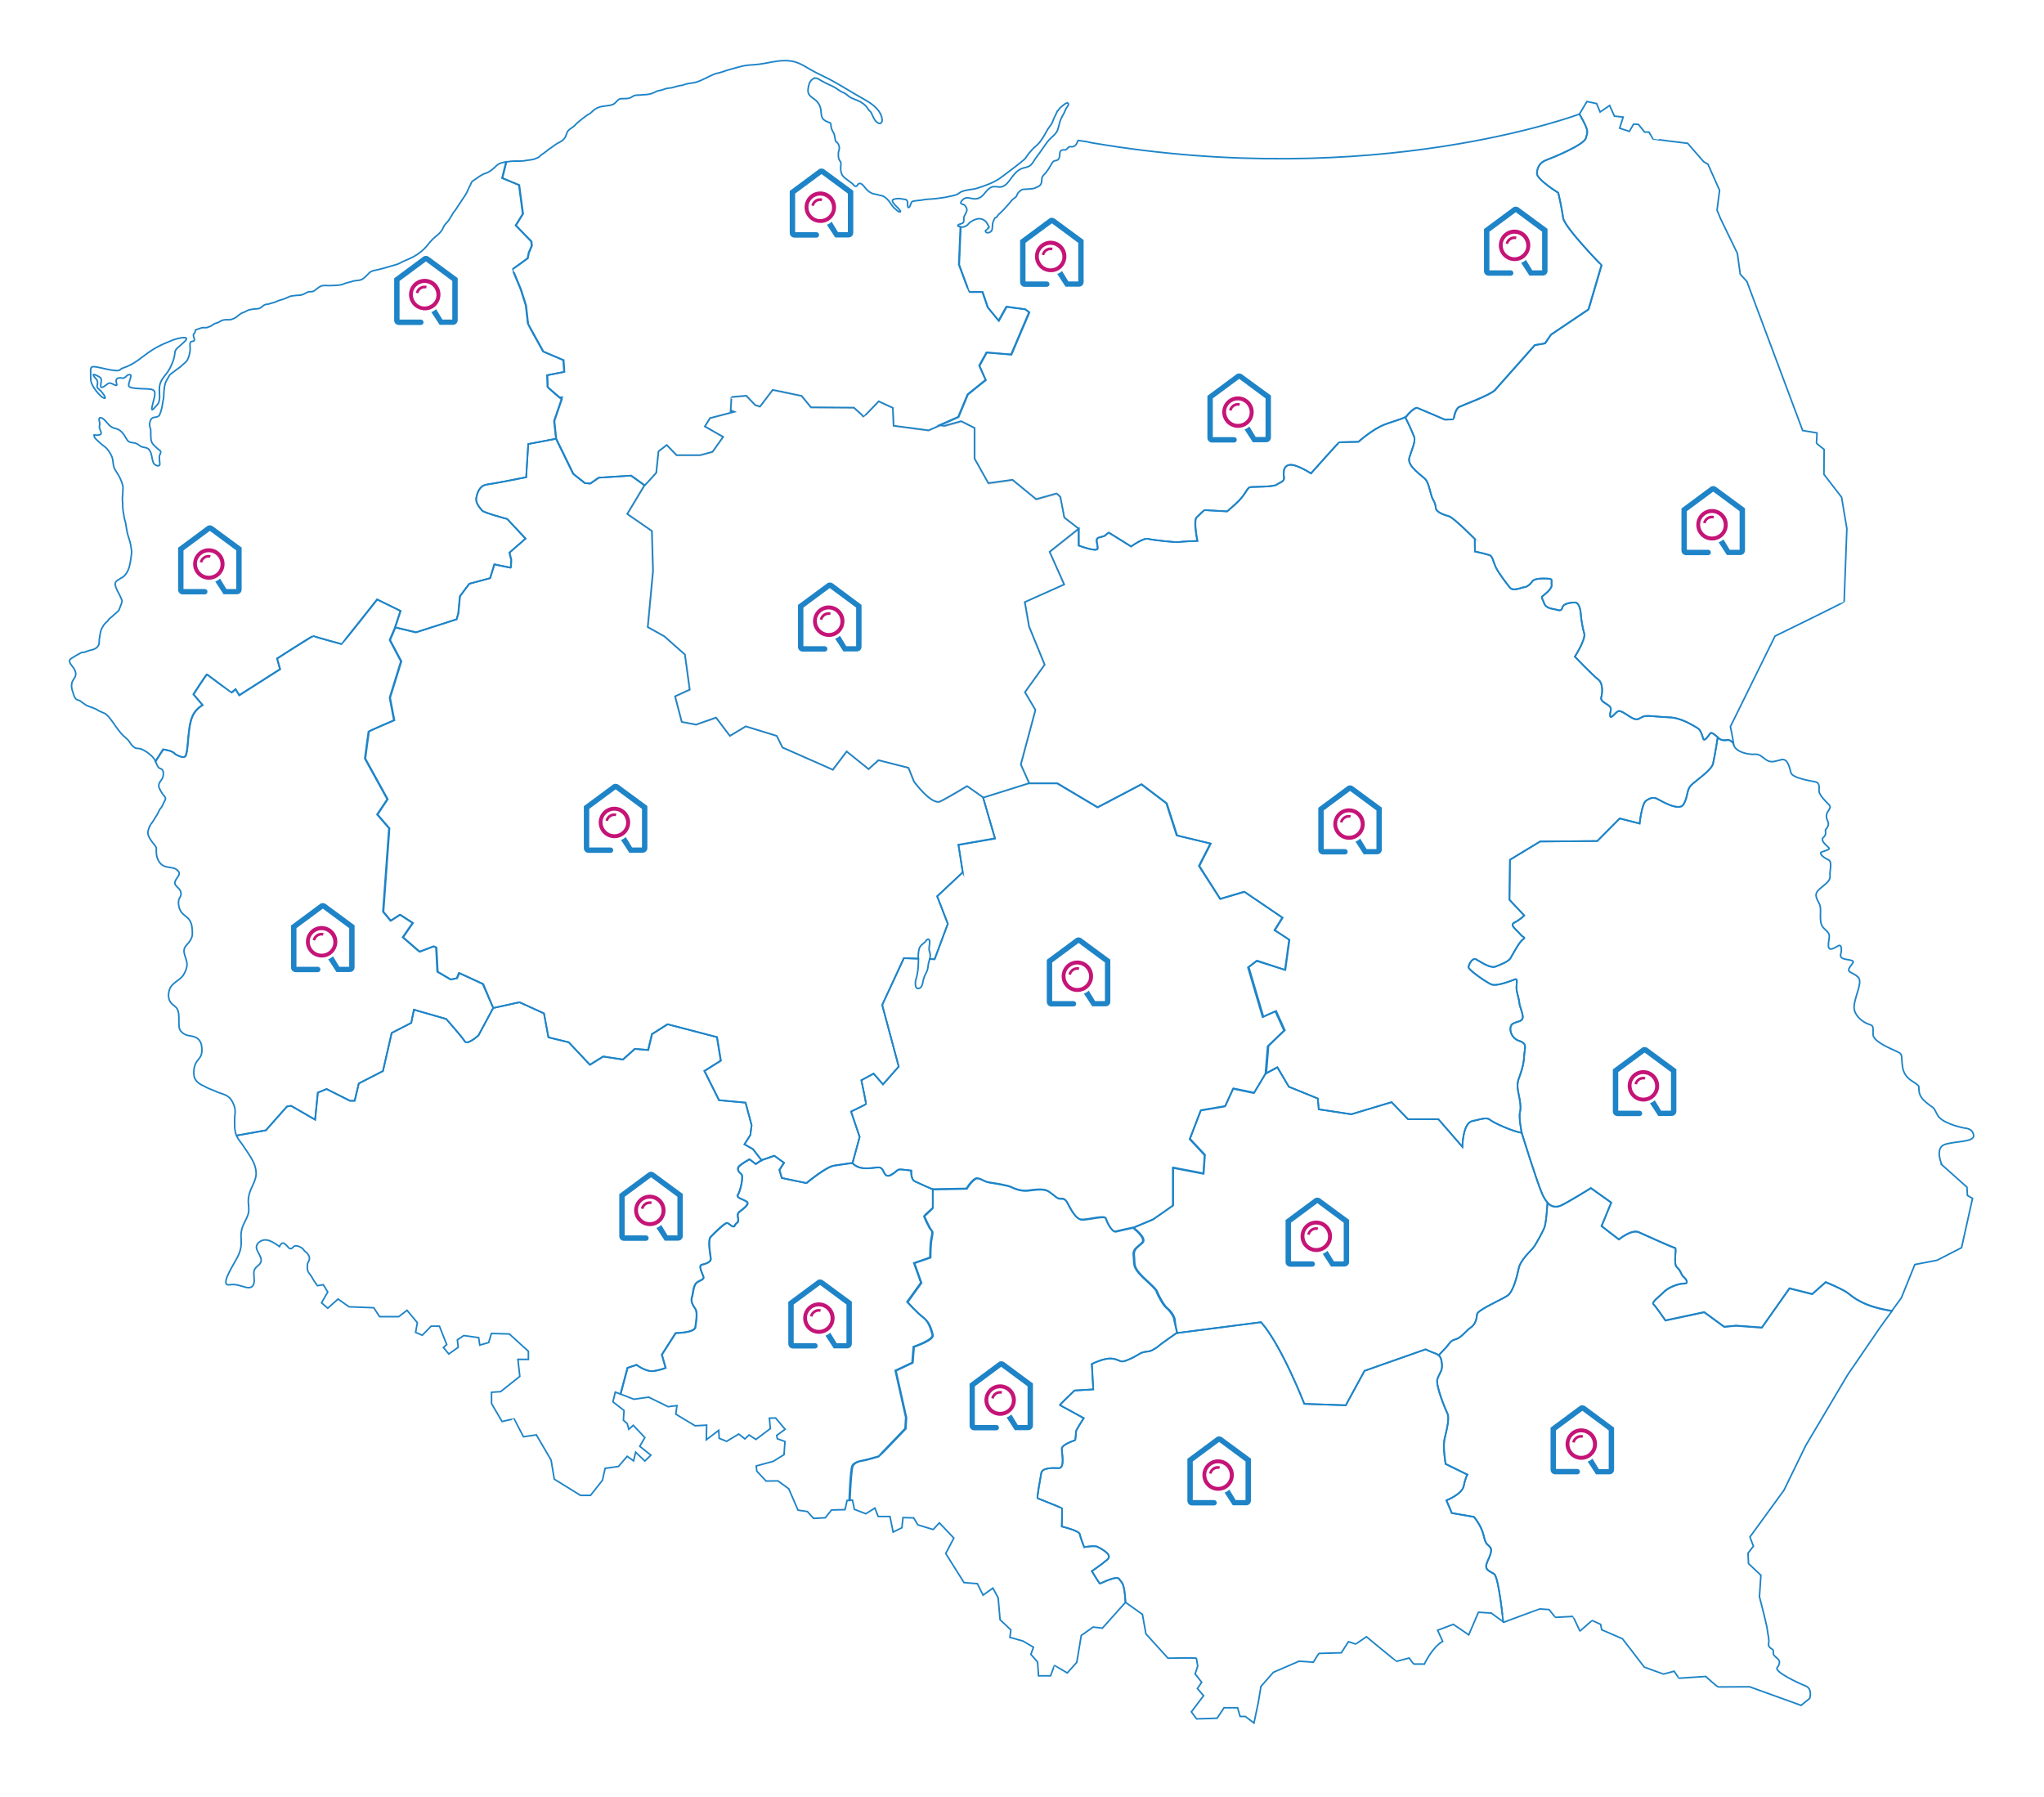 <svg width="1286.6" height="1131.2" xmlns="http://www.w3.org/2000/svg" xml:space="preserve" version="1.1">

 <g>
  <title>Layer 1</title>
  <path id="svg_1" stroke-miterlimit="10" stroke="#CCCCCC" fill="none" d="m669.7,367.9l-24.8,11.1l2.7,15.4l9.8,24l-12.4,17.3l6.6,11.2l-9.2,34.3l5.3,11.9l-28.7,9l-10.1,-7.1c0,0 -11.3,6.9 -16.8,9.6s-16.6,-12.4 -16.6,-12.4l-3.5,-8.7l-18.9,-4.8l-6.2,5.6l-13.8,-11.1l-8.7,11.5l-31.7,-14l-3.6,-7.3l-19.5,-6l-10,6l-8.7,-11.5l-12.6,4.4l-9,-1.7l-4.2,-16.1l9.2,-4.2l-3,-22.1l-13,-11.5l-10.4,-5.8l3.3,-35.2l-0.7,-25.3l-15.5,-10.7l10.8,-18l7.2,-7.9l1.4,-13.5l5.2,-4l6.2,6.4l14.9,0l7.7,-2.1l6.7,-9.4l-11.5,-6.6l3.2,-5.2l13,-3.4c-0.2,0 0.7,-9.9 0.5,-9.9l9.4,-0.8l5.6,5.9l3,0.9l8,-10.5l18.2,3.8l5.9,7.2l27,0.2c0,0 6.2,5.5 6.2,5.7c0.2,0 9.4,-9.7 9.4,-9.7l8.9,4.1l0.5,11.3l22,2.9l7.1,-3.1l3.2,0.4l10.5,-2.9l8.4,4.2l0,19.3l8.7,15.5l15.2,-2.1l14.9,12.2c0,0 12.7,-3.6 12.8,-3.6c0.2,0 2.4,2.1 2.4,2.1l2.5,13l9,7l-18.4,14.6l9,20.2z" class="st0"/>
  <path id="svg_2" stroke-miterlimit="10" stroke="#1E84C7" fill="none" d="m983.8,137c-0.7,-6 -3,-15.6 -3,-15.6s-13.5,-8.4 -13.4,-12.3c0.2,-3.9 2,-6.9 5.8,-8.3c3.8,-1.4 23.9,-9.6 25,-13.8c1.1,-4.3 2.4,-3.9 -4,-15.2c0,0 -128.3,48.5 -306.9,18.1c-1.2,-0.2 -2.5,-0.6 -3.7,-0.8c-1.4,-0.2 -2.8,-0.3 -4.2,-0.6c-0.8,-0.2 -0.8,-0.3 -1.1,0.6c-0.2,0.5 -0.4,0.9 -0.6,1.3c-0.5,1 -1.2,1.5 -2.2,1.9c-0.8,0.3 -1.6,-0.1 -2.4,0.1c-0.7,0.2 -1.1,1 -1.7,1.5c-1.3,1.2 -3.2,-0.5 -4.1,1.7c-0.3,0.7 -0.2,1.8 -0.3,2.6c-0.2,1 -0.3,1.8 -1.2,2.4c-0.8,0.6 -1.6,0.4 -2.4,0.8c-0.8,0.4 -1.4,1.5 -1.8,2.3c-0.9,1.7 -2,3.3 -3.2,4.9c-0.7,0.8 -1.5,1.5 -2.1,2.4c-0.5,0.8 -0.6,1.7 -0.6,2.7c-0.1,2.2 -0.9,3.3 -3,4.1c-1,0.4 -1.8,0.9 -2.9,1c-1.9,0.2 -3.9,0.3 -5.8,0.4c-1.1,0.1 -2.6,1.5 -3.3,2.4c-0.4,0.5 -0.5,1.2 -0.8,1.8c-0.5,0.8 -1.7,1.5 -2.4,2.1c-0.7,0.5 -1.2,1.3 -1.7,1.9c-0.6,0.8 -1.4,1.6 -2.1,2.4c-1.1,1.3 -2.2,2.5 -3.4,3.6c-0.5,0.5 -1.1,1 -1.6,1.5c-0.6,0.5 -0.8,1.2 -1.3,1.7c-0.3,0.3 -0.7,0.3 -1,0.5s-0.4,0.7 -0.6,1c-0.3,0.6 -0.6,1.2 -0.8,1.9c-0.4,1.5 -0.2,2.9 -0.5,4.4c-0.2,0.9 -0.7,1.4 -1.5,1.8c-0.7,0.4 -2.2,0.6 -2.6,-0.4c-0.5,-0.9 0.7,-1 1.1,-1.5c0.2,-0.2 0.1,-0.6 0.4,-0.7c0.1,-0.1 0.5,-0.1 0.6,-0.2c0.4,-0.5 -0.9,-2.1 -1.1,-2.7c-0.5,-1.1 -1.5,-1.9 -2.5,-2.4c-2.7,-1.6 -6.2,0.1 -8.5,1.8c-0.6,0.5 -1,1.2 -1.7,1.7s-1.7,1 -2.5,1.1c-0.7,0.1 -1.2,0 -1.7,-0.1l-1,23.7c0,0 6.3,17.2 6.5,17.2s8.3,0 8.3,0l3.3,9.7l6.9,8.4l4.9,-8.8l11.8,1.6l2.5,1.9l-11.3,26.6l-15.5,-1.3l-4.6,8.3l4,9l-11.3,9.1l-5.9,14.2l-11.8,5.2l3.2,0.4l10.5,-2.9l8.4,4.2l0,19.3l8.7,15.5l15.2,-2.1l14.9,12.2c0,0 12.7,-3.6 12.8,-3.6c0.2,0 2.4,2.1 2.4,2.1l2.5,13l9,7l0,10.7c0,0 11.8,4.5 11.9,1.8c0.1,-2.7 -1.4,-5.4 0,-6.4s3.8,-0.8 4.8,-1.8s2.3,-1.7 2.3,-1.7l14,8.7c0,0 7.7,-5.6 10.7,-4.8c3,0.8 18.4,2.5 19.8,2c1.4,-0.4 11.2,-0.7 11.2,-0.7s-2.6,-12.7 -0.5,-14.8c2.1,-2.1 4.8,-4.6 5,-4.6s14.2,0.8 14.2,0.8s7.5,-6.1 10,-9.7s3.2,-5.4 4.8,-5.6s14.6,-0.1 16.4,-1.5c1.8,-1.5 5.1,-1.7 4.6,-4.7c-0.4,-3 -0.4,-7.4 3.8,-7.8c4.3,-0.4 13.2,5.4 13.2,5.4s17.4,-19.6 17.8,-19.6c0.3,0 12.1,-0.3 12.1,-0.3s9.1,-8.2 16.8,-11c6.1,-2.2 10.6,-3.4 12.6,-4.5l0,0c0.5,-0.3 0.9,-0.6 1.1,-0.9c0.9,-1.5 5.1,-5.5 6.5,-5s17.4,7.4 17.4,7.4s5.8,-0.2 5.6,-0.2s0.8,-6.5 3.4,-7.8c2.6,-1.3 19.8,-7.5 22.6,-10.7c2.9,-3.2 25,-28.2 25,-28.2l6.4,-1.1c0,0 3.7,-5.4 3.8,-5.5c0.2,-0.1 23.6,-15.9 23.6,-15.9l8.2,-27.8c0.1,0.2 -23.5,-23.9 -24.2,-29.9z" class="st1"/>
  <path id="svg_3" stroke-miterlimit="10" stroke="#1E84C7" fill="none" d="m1162.5,332.7c0,0 -1.7,45.7 -1.7,46.1s-43.5,21.6 -43.5,21.6l-28.1,57c0,0 1.2,5.5 2,10.6c-0.2,-0.2 -1.9,-2.2 -3.4,-2.1s-3.7,0.6 -5.3,-0.7c-0.3,-0.2 -0.7,-0.6 -1.1,-0.9c-1.7,-1.5 -4.2,-3.7 -4.9,-2.6c-1,1.3 -3.7,5.6 -4.4,3.3c-0.8,-2.3 -1.4,-5.5 -4,-6.9s-9.8,-6.3 -17.5,-6.5c-7.7,-0.3 -13.6,-1.4 -16,-0.6s-3.4,2.7 -6.4,1.4c-3.1,-1.3 -7.9,-5.7 -9.8,-4.6c-1.9,1.1 -4.6,5.3 -4.9,2.8c-0.3,-2.5 1.5,-4.2 -0.5,-6.1c-2,-1.8 -5.8,-2.9 -5.1,-5.5c0.7,-2.7 1.4,-8.7 -2,-11.3c-3.4,-2.6 -14.6,-14.3 -14.6,-14.3s7,-11 5.9,-14.6s-1.8,-8.6 -2,-10.5c-0.1,-1.9 -0.5,-9 -3.9,-9s-7.1,0.9 -7.7,2.8c-0.6,1.9 -1.1,2.6 -3.6,1.8c-2.5,-0.7 -6.5,-0.7 -7.8,-3.6s-1.8,-4.3 -1.7,-4.6c0.2,-0.3 6.5,-4.6 6.2,-7.4c-0.4,-2.8 1,-3.8 -2.1,-4c-3,-0.2 -8.8,-0.3 -10.1,1.7s-3.5,3.6 -5.1,3.7s-7,2.8 -9,0.2c-2.1,-2.6 -7.6,-9.7 -9.1,-13.3c-1.6,-3.6 -1.8,-6.4 -3.7,-7.1s-9.2,-2.3 -9.2,-2.3s-0.2,-7.9 0,-7.8c0,0 -13.4,-13.6 -16.4,-14.4c-3.1,-0.8 -7.9,-2.6 -8.2,-5s-0.5,-3.3 -1.9,-5.7c-1.3,-2.3 -2.4,-9.9 -4.5,-12.4c-2.1,-2.4 -11.9,-8.4 -10.3,-13.7c1.6,-5.3 4,-10.2 3.1,-13c-0.9,-2.8 -5.4,-12.1 -5.6,-12.5l0,0c0.5,-0.3 0.9,-0.6 1.1,-0.9c0.9,-1.5 5.1,-5.5 6.5,-5s17.4,7.4 17.4,7.4s5.8,-0.2 5.6,-0.2s0.8,-6.5 3.4,-7.8c2.6,-1.3 19.8,-7.5 22.6,-10.7c2.9,-3.2 25,-28.2 25,-28.2l6.4,-1.1c0,0 3.7,-5.4 3.8,-5.5c0.2,-0.1 23.6,-15.9 23.6,-15.9l8.2,-27.8c0,0 -23.6,-24.1 -24.3,-30.1s-3,-15.6 -3,-15.6s-13.6,-8.3 -13.5,-12.2c0.2,-3.9 2,-6.9 5.8,-8.3c3.8,-1.4 23.9,-9.6 25,-13.8c1.1,-4.3 2.4,-3.9 -4,-15.2l4.7,-7.9l6.1,1.3l2.2,5.3l6,-4.1l3,6.7l5.5,0.6l-2.2,7l6.1,2l2.7,-4.6l3,0.2l3.9,4.8l2.8,0.1c0,0 2.4,4 2.4,4.2c0,0.2 21.9,2.8 21.9,2.8l10.1,11.6l2.7,1.6l7.3,16.4l-1.6,12.5l2.2,5.3l10.6,21.9l1.8,13.1l4.2,4.6l35.1,93.8l9,1.5c0,0 -0.2,6.2 -0.3,6.4c0,0.3 4.8,4 4.8,4l-0.1,15.7l11.1,14.4l3.3,19.7z" class="st1"/>
  <path id="svg_4" stroke-miterlimit="10" stroke="#1E84C7" fill="none" d="m1222.3,733.2l15.8,14.1l0.3,5.2l3.2,1.9l-6.9,31l-15.4,7.9l-14,2.7l-8.5,21l-5.9,8.1c-17.4,-2.6 -24.1,-8.3 -27.3,-10.9c-3.4,-2.7 -14.4,-7.2 -14.4,-7.2l-8.5,7.5l-14.3,-3.6l-17.4,24.7l-16.2,-1.2l-7.5,0.7l-12.6,-9.2l-24.4,5.2c0,0 -6.1,-8.8 -7.5,-10.2c-1.5,-1.4 4.1,-5.1 6.5,-7.7c2.4,-2.6 8.7,-5.3 12.6,-5.3c3.8,0 0.9,-3.4 -0.4,-4.5s-1.3,-3.4 -3.9,-5.7s0.1,-12.2 -1.3,-12.3s-18.5,-8 -22.9,-9.9s-12.4,4.6 -12.4,4.6l-10.9,-8.4l6.1,-14.8l-12.8,-9.1c0,0 -12.9,8 -18.3,10.7c-3.6,1.8 -6.6,1.2 -9.1,-1.6c-1.3,-1.4 -2.4,-3.3 -3.5,-5.8c-3.2,-7.3 -12.7,-38 -12.7,-38s-2,-9.8 -1.1,-13s-0.2,-8.4 -0.8,-11.2s-1.3,-6.3 0,-9.8c1.3,-3.4 3.2,-8.8 3.4,-14s2.5,-8.1 -3.1,-9.9c-5.7,-1.8 -6.9,-9.1 -4,-10.8s6.9,-1.1 6.2,-5.1s-1.8,-5.3 -2.1,-8.1c-0.2,-2.9 -2,-7 -1.8,-10s0.8,-5.5 -1,-4.7c-1.9,0.7 -11.6,4.7 -15,3.1c-3.4,-1.6 -14.6,-9.2 -14.2,-11c0.4,-1.9 2.5,-5.9 4.8,-4.7s8.8,5.8 12.1,4.6c3.3,-1.3 8.1,-3.1 9.5,-5.3c1.3,-2.1 5.5,-10.3 7.8,-11.8c2.2,-1.5 0.3,-0.9 -1.8,-3.5s-6.7,-5.6 -3.6,-7.1c3.2,-1.5 6.3,-4.5 6.3,-4.5l-9.3,-9.9l0.3,-25.2l19,-11.5l36,-0.3l14.1,-14.2l12.5,3.2c0,0 1.4,-12.7 4.1,-14.4c2.7,-1.8 4.5,-2.2 6.7,-1.3c2.1,1 14,8.5 16.9,3.6c2.9,-5 1.8,-9.3 4.9,-12.2c3.1,-2.9 12.6,-9.3 13.6,-13.3c1,-4.1 3,-16.7 3,-16.7c0.4,0.4 0.8,0.7 1.1,0.9c1.6,1.3 3.8,0.8 5.3,0.7c1.5,-0.1 3.2,1.8 3.4,2.1l0,0c0,0.2 0.1,0.3 0.1,0.5c0.9,5.2 9.7,6.8 13.2,6.5s4.5,1.6 7.6,3.6s5.4,0.7 9.4,-0.2c4,-0.9 5,4.6 6,8.2s13.6,5.3 15.6,5.8c2.1,0.5 2.4,2.8 2.1,5.5s5.4,7.9 6.5,9.1c1.1,1.3 0.1,2.4 -1.1,4.3c-1.2,1.9 -0.7,4.2 -0.1,5.4c0.5,1.2 1,2.1 0.1,3.9c-0.8,1.9 -1.6,1.3 -1.3,3c0.2,1.7 -0.1,2.6 -1.5,3.9c-1.5,1.3 0.7,3.9 3,5.8c2.3,1.9 -1.6,2.2 -3.9,3.2s1.8,3.9 4.3,5c2.5,1.2 0.6,6.7 0.9,10.2s-4,5.6 -7.3,8.8c-3.3,3.3 -0.2,6.5 0.8,9.1s0.2,5.9 0.6,10.2s2.7,5 4.6,7.3c1.8,2.2 0.2,4.5 0.3,8.4c0.1,3.9 3.9,1.4 6.1,0.1c2.2,-1.3 2.4,2.2 1.7,5c-0.7,2.8 1.2,3.2 5.6,3.9c4.3,0.7 1.2,2.3 -0.3,5.1c-1.6,2.8 2.7,2.8 5.6,5.7c3,3 -1.8,11.3 -2.5,17.9c-0.7,6.5 6.3,10.9 9.4,11.8c3.1,0.9 2.4,1.8 2.5,6.4c0.1,4.6 11.5,9 15.2,10.8s2.4,1.9 3.3,9.2c1,7.3 6.1,9.1 8.6,11s1.4,1.3 1.9,5s3.6,6.2 6.5,8.4c2.9,2.1 2.5,1.2 5,6.2s14,7.7 16.1,8.1c2.1,0.4 6.1,0.4 6.7,4.8c0.5,4.4 -11.7,3.5 -18.4,5.8c-6.2,2.5 -1.6,12.7 -1.6,12.7z" class="st1"/>
  <path id="svg_5" stroke-miterlimit="10" stroke="#1E84C7" fill="none" d="m1190.9,825.3l-7.2,9.9l-20.8,30.4l-26.3,44.4l-13.7,28.1l-21.4,29.4l2.2,5.8l-3.4,4.4l0.3,6.5l7.8,7.4l-0.9,13.5c0,0 4.6,17.6 4.9,20.5c0.3,2.8 1.4,6.7 0.9,8.7s0.9,3 1.8,3.6c1,0.5 1.3,1 1.1,2.4c-0.1,1.4 0.8,2.2 2.7,3.8c1.9,1.6 1.3,3.5 -0.3,5.8c-1.6,2.4 13,9.5 17.8,11.3c4.8,1.9 2.7,7.9 2.7,7.9l-5.4,4.4l-32.4,-11.7c0,0 -19,0.1 -19.7,0.1s-7.9,-6.6 -7.9,-6.6s-16.6,1.1 -16.8,1.1c-0.2,0 -3.1,-4.4 -3.1,-4.4s-6.5,1.8 -6.7,1.8c-0.2,0 -12.1,-4.4 -12.1,-4.4l-13.7,-17.8l-13.1,-5.7l-0.7,-3.4c0,0 -5.1,-2.4 -5.3,-2.4c-0.3,0 -7.4,6.5 -7.6,6.6c-0.3,0 -4.3,-9.2 -4.5,-9.2s-10.7,0.6 -11,0.6c-0.2,0 -4,-4.9 -4,-4.9s-5.7,-0.4 -5.9,-0.4s-22.5,8.3 -22.7,8.4c0,0 -0.1,0 -0.3,-0.1c0,0 -2.8,-28.5 -5.8,-30.3c-2.9,-1.8 -5,-2.3 -5,-5c0.1,-2.7 4.7,-9 2.6,-11.7c-2.1,-2.7 -2.7,-1.2 -4.2,-7.6c-1.5,-6.4 -6.1,-11.6 -6.1,-11.6l-13.9,-2.4l-3.4,-8c0,0 9.8,-3.8 10.9,-9c1,-5.2 2.3,-7.2 2.3,-7.2l-13.7,-6.7c0,0 -1.9,-10.7 -0.6,-16.1c1.3,-5.5 3.2,-12.8 1.7,-15.8s-7.5,-17.8 -6.3,-21.5c1.3,-3.8 3.3,-5.4 2.9,-9.3c-0.3,-2.9 -0.7,-4.6 -2.1,-5.7c0.2,-0.2 3.1,-3.2 5.1,-5.4c2.1,-2.2 2,-3.7 5.6,-4.7c3.6,-0.9 6.4,-5.3 9.5,-7.4c3.1,-2.1 3.8,-5.8 4,-8.4c0.2,-2.6 15.8,-9.3 19.2,-11.7c3.5,-2.4 5.9,-12 7,-17.1c1,-5.1 7.1,-10.6 9,-12.8c1.8,-2.2 5.8,-9.6 7.1,-12.7c1.3,-3 2,-15.9 2,-15.9c2.5,2.8 5.5,3.3 9.1,1.6c5.4,-2.7 18.3,-10.7 18.3,-10.7l12.8,9.1l-6.1,14.8l10.9,8.4c0,0 8,-6.5 12.4,-4.6s21.5,9.8 22.9,9.9c1.4,0.1 -1.3,10 1.3,12.3s2.5,4.6 3.9,5.7c1.3,1.1 4.3,4.5 0.4,4.5c-3.9,0 -10.2,2.7 -12.6,5.3c-2.4,2.6 -8,6.3 -6.5,7.7s7.5,10.2 7.5,10.2l24.4,-5.2l12.6,9.2l7.5,-0.7l16.2,1.2l17.4,-24.7l14.3,3.6l8.5,-7.5c0,0 11,4.4 14.4,7.2c3.2,2.5 9.9,8.3 27.3,10.9z" class="st1"/>
  <path id="svg_6" stroke-miterlimit="10" stroke="#1E84C7" fill="none" d="m940.5,990.7c-2.9,-1.8 -5,-2.3 -5,-5c0.1,-2.7 4.7,-9 2.6,-11.7c-2.1,-2.7 -2.7,-1.2 -4.2,-7.6c-1.5,-6.4 -6.1,-11.6 -6.1,-11.6l-13.9,-2.4l-3.4,-8c0,0 9.8,-3.8 10.9,-9c1,-5.2 2.3,-7.2 2.3,-7.2l-13.7,-6.7c0,0 -1.9,-10.7 -0.6,-16.1c1.3,-5.5 3.2,-12.8 1.7,-15.8s-7.5,-17.8 -6.3,-21.5c1.3,-3.8 3.3,-5.4 2.9,-9.3c-0.3,-2.9 -0.7,-4.6 -2.1,-5.7l0,0c-0.5,-0.4 -1.1,-0.7 -1.8,-1c-2.8,-1 -6.5,-2.7 -6.5,-2.7l-38.4,13.5l-11.8,21.7l-26.1,-0.9c0,0 -14.2,-36.6 -27.2,-51.4l-52.8,6.8l-0.5,0.1c0,0 -10.4,7.3 -10.7,7.7s-4.1,3.3 -6.4,3.7c-2.3,0.4 -3.8,0.3 -5.7,1.4c-1.9,1.2 -9.8,5.8 -12.2,4.9c-2.3,-0.9 -4.7,-2.3 -9.1,-1.5c-4.4,0.8 -9.1,3.2 -9.1,3.2l0.9,16l-11.8,0.7c0,0 -9.6,9.1 -9.2,9.2c0.3,0.1 15,8.2 15,8.2s-4.7,7.3 -4.8,8.2s-0.3,5.4 -0.7,5.7c-0.3,0.2 -8.3,2.6 -8.3,5.4c0,2.9 2.2,12.5 -2.2,12.2s-10.1,-0.1 -10.7,3c-0.6,3.1 -2.8,15.7 -2.4,15.9c0.3,0.2 15.2,6 15.4,6.3s-0.1,11.5 -0.1,11.5s10.9,2.6 11.3,4.8c0.4,2.2 2.8,8.2 2.8,8.2s6.7,-1.2 8.4,-0.2c1.8,1 9.9,4.8 6.2,8s-9.8,7.3 -9.8,7.3s4.8,7.9 5.1,7.9s10.7,-5.5 12.2,-2.9c1.6,2.7 3.1,1.5 3.9,14.7l10.6,7.5l2.2,12.3l13.9,15.3c0,0 17.9,-0.4 17.9,0.1s0.8,4.8 0.8,4.8l-1.6,5l4.1,5.3l-2.7,3.9l3.9,4.5l-7.7,10.2l3.3,4.4l12.9,-0.4l4.4,-6.6l8.5,0l1.6,5.5l3.3,0l5.4,4.1l2.7,-12.7l1.7,-10.3l7.8,-8.9l16.2,-7l9,0.6c0,0 3.3,-5.5 3.6,-5.5c0.2,0 14,-0.4 14,-0.4l4.5,-7c0,0 4.3,1.5 4.5,1.5s6.8,-4.6 6.8,-4.6s18.7,15.5 19,15.5c0.2,0 7.9,-2.1 7.9,-2.1s2.7,3.8 3,3.8c0.2,0 6.6,0 6.6,0s4.8,-10.5 11.5,-14.3l-3.2,-7l9.9,-3.7l9.7,6.6l6.1,-14.2l8.1,0.5c0,0 6.1,4.6 7.5,5.4c0,0.2 -2.8,-28.3 -5.7,-30.1z" class="st1"/>
  <path id="svg_7" stroke-miterlimit="10" stroke="#1E84C7" fill="none" d="m740.9,839.1l-0.5,0.1c0,0 -10.4,7.3 -10.7,7.7s-4.1,3.3 -6.4,3.7c-2.3,0.4 -3.8,0.3 -5.7,1.4c-1.9,1.2 -9.8,5.8 -12.2,4.9c-2.3,-0.9 -4.7,-2.3 -9.1,-1.5c-4.4,0.8 -9.1,3.2 -9.1,3.2l0.9,16l-11.8,0.7c0,0 -9.6,9.1 -9.2,9.2c0.3,0.1 15,8.2 15,8.2s-4.7,7.3 -4.8,8.2s-0.3,5.4 -0.7,5.7c-0.3,0.2 -8.3,2.6 -8.3,5.4c0,2.9 2.2,12.5 -2.2,12.2s-10.1,-0.1 -10.7,3c-0.6,3.1 -2.8,15.7 -2.4,15.9c0.3,0.2 15.2,6 15.4,6.3s-0.1,11.5 -0.1,11.5s10.9,2.6 11.3,4.8c0.4,2.2 2.8,8.2 2.8,8.2s6.7,-1.2 8.4,-0.2c1.8,1 9.9,4.8 6.2,8s-9.8,7.3 -9.8,7.3s4.8,7.9 5.1,7.9s10.7,-5.5 12.2,-2.9c1.6,2.7 3.1,1.5 3.9,14.7l-14.5,16.2l-5.8,-0.7l-7.5,5.3l-2.8,16.9l-6,6.7c0,0 -7.8,-4.7 -8,-4.7s-2.5,6.5 -2.5,6.5l-7.6,0l-0.6,-8.7l-4.2,-4.8l1.6,-4.5l-6.6,-3.9l-8.2,-2.3l0.6,-4.7l-6.8,-6.4l-1.2,-13.8l-3.3,-6.1l-6.2,4.4l-3.6,-7.2l-8.4,-0.7l-11.5,-18.3l5.1,-9.7l-9.1,-9.6l-3.9,4.2l-9.6,-2.9l-2.7,-4.4l-6.7,-0.2l-0.7,6.4l-5.5,2.7l-2,-9.8l-7.4,0l-2.1,-5.3l-5.7,3.6l-7.2,-2.8l-1.2,-5.8l-2.1,0c0,0 0.7,-19.6 1.9,-21.7c1.1,-2.1 4.7,-3 6.5,-3.3c1.8,-0.2 9.7,-2.6 9.9,-2.6c0.2,0 16.9,-17.5 16.9,-17.5l0.4,-7l-6.6,-29.5l10.6,-5l0.8,-10c0,0 12.8,-4.3 11.9,-7.5c-0.9,-3.2 -2,-8 -5.8,-10.9c-3.9,-2.9 -10.1,-9.8 -10.1,-9.8l8.7,-12.1l-4.4,-12.4l10.1,-3.5c0,0 0.1,-8.1 0.7,-11.5c0.7,-3.4 1.1,-4.7 -0.1,-5.8c-1.2,-1.1 -4.4,-8.4 -4.4,-8.7c0,-0.2 5.6,-5.2 5.6,-5.2l0,-11.8l0,0c0.2,0 21.2,-0.4 21.2,-0.4s4.2,-7 7,-6.5s4.1,2.1 7.3,2.6s11.7,1.8 13.8,2.9c2.2,1.1 5.8,2.4 9.3,2.3c3.5,-0.1 10.7,-2.1 14.6,0.7c3.9,2.7 4.9,4.3 6.7,4.3s2.8,-0.1 4.1,1.6c1.3,1.7 5.2,11.5 9.7,11.6s14.7,-3 15.2,-0.7s3.9,8.7 6.1,8.2c2.2,-0.6 10.7,-2.4 10.7,-2.4s9,6.6 5.9,9.6s-5.9,3.9 -5.3,8.3c0.6,4.4 -0.6,6.3 3.4,10.9c4,4.6 10.2,9.1 11.1,11.6c0.9,2.6 4.3,8.8 6.4,10.4c2.1,1.7 4.7,5.5 4.7,7.4c0.5,2 1.9,8.2 1.9,8.2z" class="st1"/>
  <path id="svg_8" stroke-miterlimit="10" stroke="#1E84C7" fill="none" d="m582,765.7c0,0.2 3.3,7.5 4.4,8.7c1.2,1.1 0.7,2.4 0.1,5.8c-0.7,3.4 -0.7,11.5 -0.7,11.5l-10.1,3.5l4.4,12.4l-8.7,12.1c0,0 6.2,6.9 10.1,9.8c3.8,2.9 5,7.7 5.8,10.9c0.9,3.2 -11.9,7.5 -11.9,7.5l-0.8,10l-10.6,5l6.6,29.5l-0.4,7c0,0 -16.7,17.5 -16.9,17.5s-8.1,2.4 -9.9,2.6c-1.9,0.2 -5.4,1.1 -6.5,3.3c-1.1,2.1 -1.9,21.7 -1.9,21.7l-1.8,0l-1.3,5.8l-8.5,0.2l-3.9,4.9l-7.4,0.4l-3.9,-4.3l-5.9,-0.9l-5.8,-13.4l-6.8,-5l-7.5,0.1l-5.8,-6.2l-0.4,-3.3l10.7,-2.9l6.8,-4.2l0.6,-8.3l-4.8,-1.7l-0.4,-2.1l5.3,-3.9l-6,-7.1l-3.9,0.1l0.6,6.6l-9.1,6.8l-4.3,-2.8l-2.6,2.5l-3.9,-3.1l-7.6,4.6l-4.7,-1.9l-0.3,-5l-7.8,5.9l0.2,-9.2l-7.3,0.4l-12.1,-7.3l0.7,-5.4l-5.5,0.7l-12.3,-6l-9.3,1.3l-8.5,-3.3l4.4,-16.5l5.7,-1.9c0,0 5.8,4.5 10.5,3.9s7.8,-2 7.8,-2l-2.4,-8.3l8.7,-13.6c0,0 11.8,-0.1 12.4,-3.7c0.5,-3.6 1.5,-9.3 0,-11.5c-1.6,-2.2 -3,-4.9 -2.2,-7.2s0.8,-7.6 3,-9.3c2.1,-1.7 5.1,-1.8 4.2,-4.1s-3.1,-6.7 -1,-7.2c2.2,-0.5 5.9,-1.4 5.7,-3.9c-0.2,-2.4 -2.1,-11.5 0,-13.7s9.3,-9.5 10.6,-8.7c1.3,0.7 3.7,3.4 4.5,1.6c0.8,-1.8 1.9,-1.3 2.2,-3.2c0.2,-1.8 -1.3,-3.8 0.7,-5.4c2,-1.6 6.7,-4.9 4.7,-6.4c-2.1,-1.5 -7.1,-2.4 -5.6,-4.4s3.8,-11.8 2.1,-13c-1.6,-1.2 -2.5,-2.7 -1.9,-4.2s7.1,-5.1 7.1,-5.1l3.9,3l3.6,-2.4l0,0l8.1,-2.8l6.1,4.4l-2.9,4.5l1.5,5.1l15.5,3.2c0,0 12.5,-10.4 17.4,-11c4.9,-0.7 11.2,-1.8 11.5,-1.6c0.4,0.1 2.4,3.3 8.6,3.3c6.1,0 8.4,-1.5 10,0.3c1.6,1.8 1.8,6.1 6,3.7c4.2,-2.4 3.1,-3.7 7.1,-3.2c4,0.4 5.4,0.6 5.4,0.6s-0.4,5.4 2.1,6.7c2.6,1.3 11.2,5.1 11.6,5.2l0,11.8c0.4,0 -5.2,5 -5.2,5.2z" class="st1"/>
  <path id="svg_9" stroke-miterlimit="10" stroke="#1E84C7" fill="none" d="m479.4,730.4l-3.6,2.4l-3.9,-3c0,0 -6.5,3.6 -7.1,5.1c-0.6,1.6 0.3,3 1.9,4.2s-0.7,11 -2.1,13c-1.5,2 3.6,2.9 5.6,4.4c2.1,1.5 -2.7,4.8 -4.7,6.4c-2,1.6 -0.5,3.6 -0.7,5.4c-0.2,1.8 -1.3,1.3 -2.2,3.2c-0.8,1.9 -3.2,-0.8 -4.5,-1.6c-1.3,-0.7 -8.4,6.5 -10.6,8.7c-2.1,2.2 -0.2,11.2 0,13.7c0.2,2.4 -3.6,3.3 -5.7,3.9c-2.1,0.5 0.1,5 1,7.2c0.9,2.3 -2.1,2.4 -4.2,4.1c-2.1,1.7 -2.2,7 -3,9.3s0.6,5 2.2,7.2c1.5,2.1 0.5,7.9 0,11.5s-12.4,3.7 -12.4,3.7l-8.7,13.6l2.4,8.3c0,0 -3.1,1.4 -7.8,2c-4.7,0.6 -10.5,-3.9 -10.5,-3.9l-5.7,1.9l-4.4,16.5l-3.4,-1.3l-1.5,6.1l7,5.5l-0.4,6.1l2.4,2.1l1,3.6l2.8,-2.5l7.3,7.7l-3.2,5.5l7,5.6l-3.8,3.7l-5.8,-5.6l-1.3,5.5l-4,-2.9l-5.5,6.4l-8.4,1.2l-1.7,7.5l-7.5,9.5l-6.3,0l-16.5,-10.2l-2,-12l-9.3,-15.9l-8.1,1.2c0,0 -5.8,-11 -5.8,-11.2s-7.7,1.6 -7.7,1.6l-6.6,-11.3l0,-7.1l5.7,-0.4l12.1,-9.6l-1.2,-10.7l6.6,0l0,-5.1l-12,-10.9l-11.3,-0.3l-1.7,5.7l-5.6,1.6l-0.7,-4.7l-9.4,-1.3l-4,2.7l0.5,4.7l-5.9,4.2l-3.4,-4.1l2.1,-1.8l-4.6,-11.6l-5.2,0l-5.6,5.7l-4.2,-1.8l1.1,-6.1l-6.5,-7.8l-5.2,4l-12.1,0l-3.6,-5.6l-15.6,-0.6l-6.9,-4.9l-6.5,5.8l-3.9,-3.4l3.9,-6.8l-2.8,-4.6l-3.7,0.6c-1.3,-1.7 -2.5,-3.5 -3.5,-5.4c-0.8,-1.5 -2.1,-2.4 -2.6,-4.1c-0.3,-1.1 -0.3,-2.8 -0.2,-3.9c0.1,-1.1 1,-2 1.2,-3c0.3,-1.6 -0.2,-2.5 -1.1,-3.7c-0.4,-0.6 -0.9,-1 -1.5,-1.4c-0.8,-0.6 -1.2,-1.7 -2.1,-2.2c-1.1,-0.7 -2.5,-1.5 -3.8,-1.4c-1,0.1 -1.3,0.4 -1.9,1.1c-0.3,0.3 -1,0.8 -1.5,0.7c-0.9,0 -1.6,-1.2 -2.2,-1.8c-0.5,-0.5 -1.1,-1.1 -1.7,-1.5c-1.3,-0.9 -2.6,0.9 -3,2c-3.6,-2.6 -8.7,-6.4 -13,-2.6c-4,3.6 1.3,7.1 1.5,11c0.1,2 -1.5,3.2 -2.8,4.3c-1.6,1.4 -1.9,2.9 -1.8,5c0.1,2.2 0.7,5.1 -0.7,7c-1.5,1.9 -4.3,1 -6.2,0.4c-2.4,-0.7 -4.6,-1.4 -7.1,-1.2c-1.2,0.1 -3.3,0.7 -3.6,-1c-0.3,-2.5 1.6,-5.7 2.6,-7.8c1.4,-2.8 3.1,-5.5 4.6,-8.3c1.1,-2.2 2,-4.5 2.3,-6.9c0.3,-2.3 0,-4.6 0,-6.9c0,-2.5 0.6,-4.8 1.6,-7c1.1,-2.4 2.5,-4.6 3.1,-7.1c0.5,-2.4 0,-4.7 -0.1,-7.1c-0.1,-2.8 0.6,-5.4 1.7,-8c1.2,-2.7 2.6,-5.3 3.1,-8.2c0.4,-2.7 -0.2,-5.4 -1.2,-7.9s-2.7,-5 -4.2,-7.3c-1.7,-2.7 -3.5,-5.2 -5.4,-7.7c-0.6,-0.8 -1.1,-1.7 -1.4,-2.6l18.5,-3.3l13.3,-15l2.6,-0.4l15.1,8.7l1.7,-17l5.5,-2.3l14.7,7.4l3,0l2.6,-10.9l15.2,-7.8l5.5,-24l12.3,-6.3l1.7,-8.3l20.3,5.8c0,0 10.1,11.4 11.7,14.1c1.5,2.7 8.6,-3.7 8.6,-3.7l9.3,-17.3l0,0l16.5,-3.6l15.4,7l2.8,15.1l12.8,3.1l13.2,14.1l8.4,-5.2l12.4,1.9l7.5,-6.7l8.4,0.7l2.4,-10l9.8,-6.2l31.1,8.1l2.4,14.8l-10.3,6.5l9.2,18.4l16.8,1.6l3.8,14.2l-0.8,6.2l-3.7,5.8l5.4,3.1l5.4,7z" class="st1"/>
  <path id="svg_10" stroke-miterlimit="10" stroke="#1E84C7" fill="none" d="m310.4,634.5l0,0l-9.3,17.3c0,0 -7.1,6.3 -8.6,3.7c-1.6,-2.7 -11.7,-14.1 -11.7,-14.1l-20.3,-5.8l-1.7,8.3l-12.3,6.3l-5.5,24l-15.2,7.8l-2.6,10.9l-3,0l-14.7,-7.4l-5.5,2.3l-1.7,17l-15.1,-8.7l-2.6,0.4l-13.3,15l-18.5,3.3c-0.9,-2.2 -1.1,-4.7 -1.1,-7c0,-2.1 -0.1,-4.2 0.2,-6.2c0.3,-2.2 0.1,-4.2 -0.8,-6.3c-1.1,-2.7 -2.4,-4.6 -5,-5.9c-1.9,-0.9 -3.9,-1.3 -5.8,-2.2c-1.6,-0.8 -3.2,-1.3 -4.9,-2c-1.2,-0.5 -2.3,-1.2 -3.5,-1.8c-2.5,-1 -5.2,-3.1 -5.7,-5.9c-0.5,-3.2 -0.1,-7 1.9,-9.6c1.1,-1.4 2.3,-2.6 2.7,-4.4c0.5,-1.8 0.3,-3.9 0,-5.7c-0.5,-2.4 -2,-4.3 -4.4,-5.1c-1.8,-0.7 -3.7,-0.6 -5.4,-1.3c-1.6,-0.7 -3.2,-1.8 -3.9,-3.5c-0.7,-2 -0.4,-4.3 -0.5,-6.3c0,-2 0,-4.3 -0.9,-6.2c-0.8,-1.7 -2.3,-2.3 -3.6,-3.6c-2.4,-2.4 -2.4,-5.9 -1.4,-8.9c1.4,-4.4 6.6,-5.6 8.9,-9.4c1.2,-2 2.2,-4.4 2.1,-6.7c-0.1,-2.5 -1.4,-4.7 -1.8,-7.2c-0.3,-1.9 0.3,-3.4 1.6,-4.8c1.8,-1.8 3.7,-4.5 3.6,-7.2c-0.1,-3 -0.1,-5.8 -1.8,-8.4c-1.5,-2.2 -4,-3.2 -5.4,-5.4c-1.3,-2 -1.8,-4.9 -1.4,-7.2c0.2,-1.2 1.2,-2 1.4,-3.2c0.2,-1.4 -0.2,-2.7 -1.1,-3.8c-0.9,-1 -2.3,-2 -2.7,-3.3c-0.3,-1.2 0.7,-2.7 1.3,-3.6c0.7,-0.9 1.4,-1.8 1.4,-3c0,-1.3 -2.1,-2.9 -3.3,-3.2c-2.4,-0.6 -5.4,-0.5 -7.4,-2c-2.1,-1.6 -3.3,-4.1 -3.6,-6.7c-0.1,-1.2 -0.2,-2.1 -0.1,-3.3c0.1,-1.5 -1.1,-2.5 -2,-3.7c-1.3,-1.7 -2.7,-3.5 -3.2,-5.6c-0.5,-2.3 0.8,-4.3 1.7,-6.4c0,0.1 0,0.1 -0.1,0.2c0.1,-0.2 0.4,-0.5 0.5,-0.6c0.3,-0.4 0.5,-0.7 0.8,-1.1c0.4,-0.7 0.8,-1.3 1.2,-1.9c0.7,-1.3 1.6,-2.4 2.2,-3.7c0.5,-1.2 0.9,-2.1 1.8,-3.1c0.9,-1.1 1.4,-2.5 2,-3.8c0.4,-0.7 1.1,-1.7 0.8,-2.5c-0.2,-0.8 -1.1,-1.7 -1.7,-2.4c-0.8,-1.1 -1.4,-2.3 -2,-3.5c-0.4,-1.1 -0.7,-1.7 -0.3,-2.9c0.4,-1.1 0.9,-1.8 1.6,-2.7c1.1,-1.4 1.8,-5.2 0.2,-6.5c-0.7,-0.6 -1.6,-0.5 -2.2,-1.3c-0.8,-1.1 -1.3,-2.5 -1.9,-3.8l4.8,-7.5c0,0 6,0.7 7.2,2.7c0,0 5.4,3.5 6.8,1.5c1.4,-1.9 1.6,-11.5 2.4,-16.8s1.7,-11.3 8.4,-15.3l-5.7,-6.8c0,0 8.2,-12.8 8.5,-12.5s15.3,11.4 15.4,11.4c0.2,0 2.6,-2.1 2.6,-2.1l2.3,3.8l25.7,-16.4l-1.9,-6.7c0,0 22.5,-14.5 22.8,-14.2s17.6,5.1 17.8,5.1s22.4,-28.1 22.4,-28.1l14.7,7.2l-3.4,10.4l-3.4,8l7.1,13.4l-7.1,22.9l2.7,14.2c0,0 -15.9,6.8 -16,7.1c-0.1,0.3 -2.3,17 -2.3,17l14.1,25.6l-6.4,9.6l7.5,8.7l-3.8,52.5l4.7,5.7l5.9,-3.8l8,5.2l-6.2,9l10.5,9.1l8.9,-3.4l1.6,0.8l0.8,15.2l8.3,4.9l3.9,-0.8l1.4,-3.3l15,6.9l6.6,15.1z" class="st1"/>
  <path id="svg_11" stroke-miterlimit="10" stroke="#1E84C7" fill="none" d="m672.1,64.9c-0.8,-0.4 -2.3,0.9 -2.9,1.4c-1,0.8 -1.7,1.2 -2.5,2.3c-0.1,0.2 -1,1.5 -1.1,1.3c-0.7,1.5 -1.4,2.9 -2.1,4.4c-0.6,1.3 -1,2.8 -1.8,4c-0.8,1.2 -1.7,2.2 -2.4,3.4c-1.8,3.3 -3.7,6.9 -6.4,9.5c-1.1,1 -2.3,1.9 -3.3,3.1c-0.9,1 -1.8,2 -2.6,3.1c-0.7,0.9 -1.3,2.1 -2.2,2.9c-1.7,1.5 -3.5,2.9 -5.3,4.3c-3.4,2.5 -6.7,5.2 -10.1,7.6c-1.2,0.9 -2.6,1.6 -3.9,2.3c-2.4,1.2 -4.9,2.1 -7.4,3c-1.3,0.4 -2.5,0.8 -3.8,1.2c-1.2,0.4 -2.3,0.4 -3.5,0.6c-1.8,0.3 -3.7,0.6 -5.4,1.3c-1.2,0.4 -1.9,1.3 -3,1.8c-1.4,0.6 -3.1,0.9 -4.6,1.2c-1.9,0.5 -3.7,0.8 -5.6,1c-1.6,0.2 -3.1,0.5 -4.7,0.6c-2.2,0.1 -4.3,0.2 -6.5,0.6c-2,0.4 -4,0.4 -6,0.8c-1.6,0.3 -1.5,1.6 -2.1,2.9c-0.2,0.4 -0.6,1.3 -1.1,1.1c-0.6,-0.2 -0.5,-1.7 -0.5,-2.1c0,-0.7 0.1,-1.8 -0.5,-2.4c-0.5,-0.6 -1.3,-0.6 -2,-0.7c-1.6,-0.3 -3,-0.6 -4.6,-0.3c-1,0.2 -2.9,0.3 -2.4,1.7c0.6,1.6 2.4,3 3.5,4.2c0.3,0.4 2.4,2.4 1.1,2.4c-1,0 -2.4,-1.5 -3.1,-2.1c-1.1,-0.9 -1.8,-1.9 -2.6,-3.1c-1.2,-1.9 -3.6,-4.7 -6,-5.1c-1.5,-0.2 -2.9,-0.8 -4.4,-1c-2.4,-0.4 -4.4,-2.2 -5.8,-4c-0.8,-1 -2.8,-3.7 -4.3,-2.2c-0.7,0.8 -1,2 -2.3,1.1c-0.5,-0.4 -1,-1 -1.5,-1.5c-0.9,-0.8 -1.9,-1.4 -2.8,-2.1c-1.3,-1 -2.9,-2 -3.6,-3.5c-0.8,-1.6 -0.9,-3.3 -0.8,-5c0,-0.7 0.2,-1.6 0.1,-2.4c-0.1,-0.6 -0.5,-1 -0.8,-1.5c-0.8,-1.2 -0.8,-2.6 -0.8,-4c-0.1,-1.5 0.8,-3 0.6,-4.4c-0.2,-1.3 -0.8,-2.8 -2.1,-3.4c-0.9,-1.9 -0.5,-4.3 -1.8,-6.1c-0.5,-0.7 -0.8,-1.7 -1.1,-2.5c-0.3,-1.1 -0.1,-2.2 -0.6,-3.2c-1.3,-0.5 -2.6,-0.9 -3.7,-1.7c-2.3,-1.5 -2,-4.1 -2.3,-6.5c-0.4,-3 -1.9,-5.2 -4.3,-6.9c-2.1,-1.5 -4,-2.8 -3.8,-5.7c0.1,-1.4 0.4,-2.9 0.9,-4.2c0.6,-1.6 1.6,-2.4 3.1,-3.3c0.4,0.3 1.1,0 1.7,0.2c0.6,0.2 1.2,0.6 1.8,1c1.4,0.7 2.7,1.6 4.1,2.2c2.6,1.2 5.4,2.4 7.6,4.1c1.2,0.9 2.2,1.3 3.5,1.9c1.2,0.6 2.1,1.5 3.2,2.3c2.1,1.5 4.7,2 6.9,3.2c1.4,0.8 2.6,1.7 3.7,2.8c0.5,0.6 0.8,1 1.2,1.7c0.4,0.8 1.2,1.2 1.7,1.9c0.5,0.6 0.8,1.5 1.2,2.3c0.7,1.6 1.5,3.3 3,4.4c2.2,1.6 3.4,-0.2 3,-2.4c-1.2,-6.5 -7.5,-10.1 -12.7,-13c-7.8,-4.3 -15.1,-9.3 -23.2,-13.2c-3.8,-1.8 -7.6,-3.7 -11.2,-5.9c-3.3,-2 -6.6,-3.7 -10.5,-4.2c-7.5,-1.1 -14.9,1.8 -22.3,2.3c-2.8,0.2 -5.6,0.3 -8.4,1c-4.3,1.1 -8.7,2.3 -13,3.8c-1.4,0.5 -2.8,0.6 -4.1,1.1c-3.9,1.5 -7.5,3.9 -11.5,5.1c-2.2,0.7 -4.6,0.6 -6.8,1.3c-0.7,0.2 -1.3,0.5 -2,0.7c-0.5,0.1 -1,0.1 -1.5,0.2c-1.6,0.3 -3.1,0.8 -4.6,1.2c-1.4,0.4 -2.8,0.3 -4.2,0.7c-0.8,0.2 -1.5,0.5 -2.3,0.8c-1.6,0.5 -3,0.4 -4.5,1.3c-1.4,0.8 -2.8,1.2 -4.4,1.5c-1.5,0.3 -3.1,0.1 -4.7,0.4c-0.8,0.1 -1.6,0.1 -2.4,0.1c-1.6,0 -2.5,0.7 -3.8,1.5c-1.3,0.7 -3.2,0.7 -4.6,0.7c-1.1,0 -2,-0.1 -3,0.5c-1.3,0.9 -2,2.3 -3.4,3c-1.8,0.9 -3.9,0.9 -5.8,1.2c-1.1,0.2 -2.2,0.3 -3.3,0.7c-0.8,0.3 -1.7,0.8 -2.4,1.2c-0.7,0.4 -1.1,1 -1.8,1.5c-0.7,0.6 -1.9,1.8 -2.7,1.9c-2.4,1.7 -4.7,3.5 -6.9,5.4c-0.6,0.5 -1,1.1 -1.5,1.6c-0.6,0.6 -1.4,1 -2,1.5c-0.9,0.7 -2,1.3 -2.5,2.3c-0.5,0.9 -0.7,2 -1.1,2.9c-0.5,1 -1.2,1.9 -2.1,2.6c-1.2,1 -2.7,1.5 -4,2.4c-1.1,0.7 -2,1.5 -3.1,2.2c-1.8,1.1 -3.3,2.6 -5,3.7c-0.5,0.4 -1.1,0.7 -1.6,1.1c-0.6,0.6 -0.9,1.1 -1.7,1.4c-0.7,0.3 -1.4,0.6 -2.1,0.9c-1.4,0.5 -3.1,0.5 -4.6,0.8c-1.5,0.3 -3,0.5 -4.5,0.5c-1.3,0 -2.5,0 -3.8,0c-1.4,0 -2.6,0.2 -3.9,0.4c-0.3,0 -0.6,0.1 -0.9,0.1l-2.5,10.2l10.6,4.4l2.4,18.1l-4.5,7.3l9.8,10.1l0.3,2.7l-1.9,4.4l-0.7,3.5c0,0 -9.3,6.8 -9.5,6.8s5.2,12.8 5.2,12.8l3.2,10.1c0,0 1.3,11.2 1.3,11.5c0,0.2 9.6,17.5 9.6,17.5l12.7,5.4l0.5,7.4l-10.7,2.1c0,0 0.3,7 0.2,7.3c0,0.3 8.9,7.8 8.9,7.8l-4.7,13.7l1.2,11.2l10.8,22.1l7.3,5.8l3.4,0.3l5.3,-3.7l20.4,-1.3l8.5,6.1l7.2,-7.9l1.4,-13.5l5.2,-4l6.2,6.4l14.9,0l7.7,-2.1l6.7,-9.4l-11.5,-6.6l3.2,-5.2l13,-3.4c-0.2,0 0.7,-9.9 0.5,-9.9l9.4,-0.8l5.6,5.9l3,0.9l8,-10.5l18.2,3.8l5.9,7.2l27,0.2c0,0 6.2,5.5 6.2,5.7c0.2,0 9.4,-9.7 9.4,-9.7l8.9,4.1l0.5,11.3l22,2.9l7.1,-3.1l11.8,-5.2l5.9,-14.2l11.3,-9.1l-4,-9l4.6,-8.3l15.5,1.3l11.3,-26.6l-2.5,-1.9l-11.8,-1.6l-4.9,8.8l-6.9,-8.4l-3.3,-9.7c0,0 -8.1,0 -8.3,0s-6.5,-17.2 -6.5,-17.2l1,-23.7c-0.6,-0.2 -1.2,-0.6 -1.9,-0.7c-0.2,-1.2 2.3,-1.3 3,-1.8c1.2,-0.9 0.6,-2.2 0.8,-3.5c0.2,-1.1 1,-2.2 1.5,-3.3c0.5,-1.1 0.6,-2 0,-3.1c-0.4,-0.6 -0.7,-1.3 -1.4,-1.7c-0.5,-0.3 -1.3,-0.3 -1.7,-0.6c-1,-0.9 0.7,-2.4 1.3,-2.9c1.8,-1.5 3.9,-0.7 6,-0.3c2.6,0.4 4.6,-0.4 6.4,-2.3c1.7,-1.8 3.2,-4.3 5.6,-5.1c2,-0.6 4.1,0.3 6.1,-0.1c2.7,-0.6 4.4,-3.3 5.9,-5.3c1.7,-2.3 3.6,-4.8 6.3,-6c1.7,-0.8 3.7,-0.8 5.3,-1.8c1.5,-0.9 2.4,-2.6 3.3,-4c1,-1.5 2.1,-2.9 3.2,-4.4c1.3,-1.7 2.4,-3.6 3.7,-5.3c1.3,-1.9 2.8,-3.5 4.5,-5c1.3,-1.2 2.5,-2.4 3.1,-4.2c0.7,-2 1,-4.2 1.8,-6.2c0.8,-2.1 2.2,-3.9 3,-6c0.1,-1.2 3,-3.7 1.5,-4.5z" class="st1"/>
  <g id="svg_12">
   <path id="svg_13" stroke-miterlimit="10" stroke="#1E84C7" fill="none" d="m344.5,243.5c0.1,-0.2 -0.2,-7.3 -0.2,-7.3l10.7,-2.1l-0.5,-7.4l-12.7,-5.4c0,0 -9.6,-17.2 -9.6,-17.5c0,-0.2 -1.3,-11.5 -1.3,-11.5l-3.2,-10.1c0,0 -5.4,-12.8 -5.2,-12.8c0.2,0 9.5,-6.8 9.5,-6.8l0.7,-3.5l1.9,-4.4l-0.3,-2.7l-9.8,-10.1l4.5,-7.3l-2.4,-18.1l-10.6,-4.4l2.5,-10.2c-2.3,0.4 -4.3,0.8 -6.1,2.5c-1.1,1 -2.1,2 -3.3,2.9c-0.7,0.5 -1.5,0.9 -2.2,1.3c-0.5,0.3 -1,0.4 -1.5,0.6c-0.1,0 -0.2,0 -0.3,0l0,0c-2.2,1 -4.4,2.5 -6.3,3.9c-0.5,0.4 -1.2,0.7 -1.6,1.1c-0.5,0.5 -0.7,1.4 -1,2c-1.2,2.1 -2,4.6 -3.3,6.6c-1.6,2.4 -3.2,4.8 -4.8,7.2c-0.7,1.1 -1.2,2 -2.1,3c-0.6,0.7 -1,1.4 -1.4,2.2c-1.1,1.9 -2.3,4 -3.9,5.5c-1.5,1.4 -1.9,3.6 -3.2,5.1c-1.5,1.9 -3.5,3.2 -5.2,4.8c-1.3,1.3 -2.5,2.8 -3.6,4.2c-2.4,2.9 -5.1,4.9 -8.4,6.8c-1.9,1 -3.8,1.8 -5.7,2.6c-1.7,0.7 -3.3,1.8 -5,2.3c-4.7,1.3 -9.4,2.9 -14.2,3.8c-1.1,0.2 -2.1,0.7 -2.9,1.4c-1.5,1.4 -2.7,3.1 -4.6,4.1c-1.8,1 -3.9,0.6 -5.7,1.2c-1.4,0.5 -2.7,0.7 -4.1,1.1c-1.5,0.4 -2.6,1.2 -4.2,1.3c-2.2,0.3 -4.4,0.3 -6.6,0.4c-1.8,0 -3.8,-0.4 -5.4,0.4c-1,0.4 -1.8,1.1 -2.7,1.8s-1.8,1.5 -3,1.6c-1,0.1 -1.8,-0.1 -2.8,0.4c-1.1,0.6 -2.2,1.2 -3.4,1.6c-1.2,0.4 -2.6,0.2 -3.9,0.4c-1.5,0.2 -3.2,0.2 -4.6,1c-1.2,0.6 -2.4,1.1 -3.7,1.5c-1.2,0.3 -2.5,0.7 -3.6,1.2c-0.8,0.4 -1.5,0.7 -2.4,0.9s-1.8,0.5 -2.8,0.8c-0.6,0.2 -1.3,0.1 -1.9,0.3c-1.5,0.4 -2.5,2 -4,2.5c-1.2,0.3 -2.5,0.2 -3.7,0.4s-2.6,0.3 -3.7,0.9c-1.1,0.6 -2.1,1.1 -3.3,1.5c-1.2,0.5 -2.1,1.4 -3.1,2.2c-1.3,1.1 -3.5,2.1 -5.2,2.1c-1,0 -2.2,-0.1 -3.2,0.1c-1.2,0.2 -2.2,0.8 -3.2,1.4c-1,0.6 -2.2,0.6 -3.2,1.3c-0.9,0.6 -1.4,1.1 -2.4,1.4c-0.8,0.3 -1.8,0.8 -2.7,0.8c-0.9,0 -1.7,-0.2 -2.6,0.1c-1,0.3 -1.9,0.7 -2.9,1c-1.3,0.3 -0.8,0.7 -1.1,1.7c-0.1,0.5 -0.7,0.7 -0.9,1.2c-0.2,0.4 -0.1,0.7 -0.1,1.1c0,0.9 0.6,1.5 0.6,2.3c-0.1,1.5 -1.1,0.9 -2,1.3c-1.3,0.6 -0.6,3.7 -0.7,4.8c-0.1,2.3 -0.7,4.8 -1.8,6.9c-0.5,0.9 -1.2,1.4 -2,2.1c-0.8,0.6 -1.4,1.4 -2.2,2c-1.8,1.3 -3.6,2.6 -5.4,4c-0.7,0.6 -1.4,1 -1.8,1.8c-0.5,0.9 -1,1.7 -1.5,2.6c-1.6,2.7 -1.7,6 -1.9,9c-0.1,1.3 0,2.5 -0.4,3.8c-0.4,1.8 -0.5,3.6 -1,5.4c-0.3,1.2 -0.7,2.5 -1.2,3.6c-0.4,1.1 -1.6,1.5 -2.7,1.6c-1.3,0.2 -2.3,0.4 -2.9,1.7c-0.7,1.2 -0.8,2.9 -0.6,4.2c0.1,0.6 0.4,1.1 0.5,1.7c0.1,0.6 0.1,1.3 0.1,1.9c0,1.3 0,2.6 0.1,3.9c0.1,1.3 0.4,2.4 1.2,3.5c0.7,0.9 1.3,1.4 2.1,2.1c0.6,0.5 1.1,1.1 1.7,1.5c0.5,0.4 1,0.5 1.1,1.1c0.3,1.1 -0.7,2.1 -0.8,3.1c-0.1,1.1 0.2,2.3 0.2,3.5c0,0.5 0.3,1.7 -0.1,2.1c-0.3,0.4 -0.9,0.2 -1.4,0.3c-0.9,-0.4 -2,-0.8 -2.4,-1.8c-1.2,-2.7 -0.8,-6 -2.8,-8.4c-0.8,-1 -2,-1.2 -3.2,-1.4c-1.2,-0.2 -2.1,-0.6 -3.1,-1.4c-0.9,-0.7 -1.8,-1.2 -3,-1.4c-1.1,-0.2 -2.4,-0.2 -3.4,-0.8c-1.2,-0.8 -1.8,-2.4 -2.6,-3.6c-1,-1.6 -2.3,-3.2 -4.1,-4.1c-1.1,-0.5 -2.4,-0.6 -3.6,-1.2c-1.1,-0.6 -2.1,-1.4 -2.9,-2.4c-1.1,-1.2 -2.1,-2.6 -3.5,-3.4c-1.2,-0.7 -2.2,-0.5 -2,1.1c0.1,1.1 0.6,2 0.3,3.1c-0.3,1.2 -0.1,2 0.4,3.2c0.4,1 1.1,2.3 -0.1,2.9c-1.1,0.5 -2.6,0.3 -3.8,0.2c-0.1,1 0.5,1.9 1.2,2.6c1.1,1.1 2.4,2.3 3.6,3.3c1.1,0.9 2.4,1.7 3.3,2.8c1.6,1.9 3.4,4.6 3.7,7.2c0.3,2.1 0.3,4 1.4,5.9c1.5,2.4 3,4.6 4,7.3c0.4,1.2 0.9,2.4 1,3.6c0.1,1 -0.1,2 -0.1,3s0,1.9 -0.2,2.9c-0.2,1.5 0.1,3.1 0.1,4.5c0,2.4 0.2,4.7 0.7,7.1c0.2,1.1 0.2,2.1 0.6,3.1c0.4,1.2 0.7,2.5 0.8,3.7c0.4,2.4 0.8,5 1.6,7.3c0.8,2.3 1.4,4.7 1.7,7.1c0.1,1.1 0.4,2 0.2,3.1c-0.1,1.3 -0.3,2.5 -0.5,3.8c-0.4,3 -1.1,6.5 -2.9,9c-0.4,0.6 -1,1.2 -1.5,1.7c-0.6,0.6 -1.2,0.8 -1.9,1.2c-0.7,0.4 -1.4,0.9 -2,1.3c-0.3,0.2 -0.7,0.4 -0.9,0.7c-1.2,1.3 -0.3,3.4 0.3,4.8c0.7,1.8 1.9,3.4 2.6,5.3c0.2,0.6 0.7,1.4 0.8,2c0.1,0.7 -0.3,1.5 -0.5,2.2c-0.3,1 -0.8,1.9 -1.1,2.9c-0.3,1 -0.5,1.2 -1.3,1.9c-0.9,0.8 -1.8,1.6 -2.7,2.4c-0.7,0.6 -1.3,1.2 -2,1.7c-0.7,0.5 -1,1.1 -1.5,1.8c-0.6,0.6 -1.3,1.1 -1.8,1.7c-0.6,0.7 -1.1,1.5 -1.5,2.3c-1,1.5 -1.2,3.3 -1.5,5c-0.1,0.8 -0.2,1.6 -0.4,2.4c-0.1,0.9 0,1.7 -0.1,2.6c-0.4,2 -1.7,3.1 -3.6,3.8c-0.9,0.3 -1.8,0.4 -2.7,0.7c-1.1,0.3 -2.1,0.8 -3.1,1.1c-0.6,0.1 -1.1,0 -1.7,0.2c-0.3,0.1 -0.8,0.3 -1,0.5c-1.5,0.7 -2.9,1.6 -4.3,2.5c-1,0.6 -2.6,1.3 -2.2,2.8c0.3,1 1,1.9 1.6,2.7c1,1.2 1.9,2.6 2.2,4.1c0.4,2.3 -0.8,3.3 -1.8,5.1c-1.3,2.3 -0.7,5.3 0.2,7.6c0.1,0.4 0.3,0.8 0.4,1.3c0.3,1.1 1.1,2.6 2.2,3.1c0.5,0.2 1,0.3 1.5,0.5c0.7,0.3 1.2,0.9 1.8,1.3c0.9,0.5 1.6,1.2 2.5,1.7c2.3,1.1 5,1.6 7.1,3c1.3,0.9 2.8,1.3 4.3,2c1,0.5 1.8,1.4 2.6,2.2c3.7,4.4 6.4,9.8 10.9,13.4c1,0.8 1.7,1.5 2.4,2.7c0.8,1.2 1.7,2.4 2.9,3.2c1.1,0.7 1.8,0.6 3,0.7c1.8,0.2 3.7,1.5 5.2,2.5c2,1.5 3.6,2.8 4.9,5c0.1,0.2 0.2,0.4 0.3,0.6l4.8,-7.5c0,0 6,0.7 7.2,2.7c0,0 5.4,3.5 6.8,1.5c1.4,-1.9 1.6,-11.5 2.4,-16.8s1.7,-11.3 8.4,-15.3l-5.7,-6.8c0,0 8.2,-12.8 8.5,-12.5s15.3,11.4 15.4,11.4c0.2,0 2.6,-2.1 2.6,-2.1l2.3,3.8l25.7,-16.4l-1.9,-6.7c0,0 22.5,-14.5 22.8,-14.2s17.6,5.1 17.8,5.1s22.4,-28.1 22.4,-28.1l14.7,7.2l-3.4,10.4l12.9,3.1l25.6,-8.2l1.1,-3.8l1,-10.7l5.9,-7.9l13.1,-3.5l2.7,-8.7c0,0 9.9,2.1 10.2,2.1c0.3,-0.1 0.4,-4.9 0.4,-4.9l-1.1,-4.6l10.1,-8.8l-11.4,-12.4c0,0 -14.9,-4 -15.8,-5.3c-1,-1.3 -4.3,-4.5 -3.7,-7.9s2.1,-7.9 6.7,-8.5c4.7,-0.6 24.7,-4.6 24.7,-4.6l1.3,-20.9l17.4,-3.3l-1.2,-11.2l4.7,-13.7c-0.1,0.1 -8.9,-7.5 -8.9,-7.8z" class="st1"/>
   <path id="svg_14" stroke-miterlimit="10" stroke="#1E84C7" fill="none" d="m64,249.8c0,0 -7,-6.1 -6.9,-11.5c0.1,-5.5 -0.8,-7.6 2.1,-7.5c3,0.1 14.4,3.8 16.3,2c1.9,-1.9 5.1,-0.9 14.3,-8.2s15.5,-8.9 17.9,-10.1c2.4,-1.2 13.1,-4 8.6,0.4s-6.1,4.4 -6.3,7.8c-0.2,3.4 -2.7,9 -4.5,11.5c-1.8,2.5 -4.7,5.2 -5.1,9.3c-0.4,4.1 1.1,8.7 -1.6,11.5c-2.7,2.9 -4.2,5.2 -2.6,-1c1.6,-6.2 2.1,-8.1 -0.8,-8.9c-2.9,-0.7 -14.1,0.1 -14.4,-2.3c-0.2,-2.4 2.7,-7 0.6,-7s-2.7,2.7 -4.8,2.2c-2.1,-0.4 -3.7,0.1 -3.7,1.7c0,1.6 1.3,3.6 -0.7,2.7c-1.9,-0.9 -3.3,-1.9 -4.9,-0.6c-1.6,1.3 -4.4,3.5 -4.1,0.6s0.9,-4.1 -0.8,-5.1c-1.7,-1 -4.8,-2.6 -3.6,-0.6c1.3,2 2.4,2 2.4,4.2c0.1,2.2 -1.3,2.4 1.2,4.4c2.5,2.2 5.9,7.5 1.4,4.5z" class="st1"/>
  </g>
  <path id="svg_15" stroke-miterlimit="10" stroke="#1E84C7" fill="none" d="m1076.5,461.6c-1,1.3 -3.7,5.6 -4.4,3.3c-0.8,-2.3 -1.4,-5.5 -4,-6.9s-9.8,-6.3 -17.5,-6.5c-7.7,-0.3 -13.6,-1.4 -16,-0.6s-3.4,2.7 -6.4,1.4c-3.1,-1.3 -7.9,-5.7 -9.8,-4.6c-1.9,1.1 -4.6,5.3 -4.9,2.8c-0.3,-2.5 1.5,-4.2 -0.5,-6.1c-2,-1.8 -5.8,-2.9 -5.1,-5.5c0.7,-2.7 1.4,-8.7 -2,-11.3c-3.4,-2.6 -14.6,-14.3 -14.6,-14.3s7,-11 5.9,-14.6s-1.8,-8.6 -2,-10.5c-0.1,-1.9 -0.5,-9 -3.9,-9s-7.1,0.9 -7.7,2.8c-0.6,1.9 -1.1,2.6 -3.6,1.8c-2.5,-0.7 -6.5,-0.7 -7.8,-3.6s-1.8,-4.3 -1.7,-4.6c0.2,-0.3 6.5,-4.6 6.2,-7.4c-0.4,-2.8 1,-3.8 -2.1,-4c-3,-0.2 -8.8,-0.3 -10.1,1.7s-3.5,3.6 -5.1,3.7s-7,2.8 -9,0.2c-2.1,-2.6 -7.6,-9.7 -9.1,-13.3c-1.6,-3.6 -1.8,-6.4 -3.7,-7.1s-9.2,-2.3 -9.2,-2.3s-0.2,-7.9 0,-7.8c0,0 -13.4,-13.6 -16.4,-14.4c-3.1,-0.8 -7.9,-2.6 -8.2,-5s-0.5,-3.3 -1.9,-5.7c-1.3,-2.3 -2.4,-9.9 -4.5,-12.4c-2.1,-2.4 -11.9,-8.4 -10.3,-13.7c1.6,-5.3 4,-10.2 3.1,-13c-0.9,-2.8 -5.4,-12.1 -5.6,-12.5c-2,1.1 -6.5,2.3 -12.6,4.5c-7.7,2.8 -16.8,11 -16.8,11s-11.8,0.3 -12.1,0.3s-17.8,19.6 -17.8,19.6s-8.9,-5.8 -13.2,-5.4c-4.3,0.4 -4.3,4.8 -3.8,7.8c0.4,3 -2.8,3.2 -4.6,4.7s-14.8,1.3 -16.4,1.5c-1.6,0.2 -2.3,2.1 -4.8,5.6c-2.5,3.6 -10,9.7 -10,9.7s-14,-0.8 -14.2,-0.8s-2.9,2.5 -5,4.6s0.5,14.8 0.5,14.8s-9.8,0.3 -11.2,0.7c-1.4,0.4 -16.8,-1.2 -19.8,-2s-10.7,4.8 -10.7,4.8l-14,-8.7c0,0 -1.3,0.7 -2.3,1.7s-3.3,0.8 -4.8,1.8c-1.4,1 0.1,3.8 0,6.4c-0.1,2.7 -11.9,-1.8 -11.9,-1.8l0,-10.7l-18.4,14.6l9.2,20.6l-24.8,11.1l2.7,15.4l9.8,24l-12.4,17.3l6.6,11.2l-9.2,34.3l5.3,11.9l17.8,0l25.4,15.1l27.6,-14.5l15.8,12l6.5,20.2l21.2,5.1l-7.2,14.1l13.2,20.8l15.2,-4.5l24,16.3l-4.9,7.9l9.2,6l-2.6,19l-17.7,-5.9l-5.3,4.1l9.2,31.2l8,-3.6l5.5,12.1l-10.3,9.9l-1.4,17.3l7.1,-3.8l7.1,12.2l18.2,7.4l0.6,6.8l20.5,3.1l25.3,-7.6l10.4,10.7l19.1,0l15.1,17.4c0,0 0.3,-14.8 6,-16.1s9.4,-2.7 11.4,-0.9s14.4,7.4 20,8.2c0,0 -2,-9.8 -1.1,-13s-0.2,-8.4 -0.8,-11.2s-1.3,-6.3 0,-9.8c1.3,-3.4 3.2,-8.8 3.4,-14s2.5,-8.1 -3.1,-9.9c-5.7,-1.8 -6.9,-9.1 -4,-10.8s6.9,-1.1 6.2,-5.1s-1.8,-5.3 -2.1,-8.1c-0.2,-2.9 -2,-7 -1.8,-10s0.8,-5.5 -1,-4.7c-1.9,0.7 -11.6,4.7 -15,3.1c-3.4,-1.6 -14.6,-9.2 -14.2,-11c0.4,-1.9 2.5,-5.9 4.8,-4.7s8.8,5.8 12.1,4.6c3.3,-1.3 8.1,-3.1 9.5,-5.3c1.3,-2.1 5.5,-10.3 7.8,-11.8c2.2,-1.5 0.3,-0.9 -1.8,-3.5s-6.7,-5.6 -3.6,-7.1c3.2,-1.5 6.3,-4.5 6.3,-4.5l-9.3,-9.9l0.3,-25.2l19,-11.5l36,-0.3l14.1,-14.2l12.5,3.2c0,0 1.4,-12.7 4.1,-14.4c2.7,-1.8 4.5,-2.2 6.7,-1.3c2.1,1 14,8.5 16.9,3.6c2.9,-5 1.8,-9.3 4.9,-12.2c3.1,-2.9 12.6,-9.3 13.6,-13.3c1,-4.1 3,-16.7 3,-16.7c-1.6,-1.4 -4,-3.6 -4.8,-2.5z" class="st1"/>
  <path id="svg_16" stroke-miterlimit="10" stroke="#1E84C7" fill="none" d="m974.1,757c0,0 -0.7,12.9 -2,15.9s-5.3,10.4 -7.1,12.7c-1.9,2.2 -7.9,7.7 -9,12.8c-1,5.1 -3.5,14.7 -7,17.1c-3.5,2.4 -19,9.1 -19.2,11.7c-0.2,2.6 -0.9,6.3 -4,8.4c-3.1,2.1 -5.9,6.4 -9.5,7.4s-3.6,2.4 -5.6,4.7c-2,2.1 -4.9,5.2 -5.1,5.4l0,0c-0.5,-0.4 -1.1,-0.7 -1.8,-1c-2.8,-1 -6.5,-2.7 -6.5,-2.7l-38.4,13.5l-11.8,21.7l-26.1,-0.9c0,0 -14.2,-36.6 -27.2,-51.4l-52.8,6.8c0,0 -1.4,-6.3 -1.4,-8.2s-2.5,-5.8 -4.7,-7.4c-2.1,-1.7 -5.5,-7.9 -6.4,-10.4s-7.1,-7.1 -11.1,-11.6c-4,-4.6 -2.9,-6.4 -3.4,-10.9c-0.6,-4.4 2.2,-5.3 5.3,-8.3s-5.9,-9.6 -5.9,-9.6l12.5,-5.2l12.6,-8.8l0,-23.8l19.2,3.7l0.8,-11.7l-9.4,-10.1l6.9,-18l15.3,-2.6l5.1,-11.1l13.1,2.7l7.3,-12.2l7.1,-3.8l7.4,12.3l18.2,7.4l0.6,6.8l20.5,3.1l25.3,-7.6l10.4,10.7l19.1,0l15.1,17.4c0,0 0.3,-14.8 6,-16.1s9.4,-2.7 11.4,-0.9s14.4,7.4 20,8.2c0,0 9.5,30.7 12.7,38c1.1,2.6 2.3,4.5 3.5,5.9z" class="st1"/>
  <path id="svg_17" stroke-miterlimit="10" stroke="#1E84C7" fill="none" d="m808.8,610.5l2.6,-19l-9.2,-6l4.9,-7.9l-24,-16.3l-15.2,4.5l-13.3,-20.7l7.2,-14.1l-21.2,-5.1l-6.5,-20.2l-15.8,-12l-27.6,14.5l-25.4,-15.1l-17.8,0l-28.7,9l7.5,25.8l-23,4l2.7,17.2l-16.1,15.1l6.7,17.3l-8.3,22.3l-3.1,-0.1c-0.3,1.2 -0.8,2.4 -0.9,3.6c-0.2,1.8 -0.4,3.4 -1.3,5c-1,1.8 -1.6,3.4 -2,5.4c-0.3,1.6 -0.7,4.1 -2.6,4.5c-2.9,0.6 -2.3,-4.5 -1.8,-5.9c1.2,-3.8 1.5,-8.2 1.5,-12.2c0,-0.2 0,-0.4 0,-0.6l-9.1,-0.3l-13.7,29.4l10.4,38.8l-9.9,11.2l-5.9,-6.8l-7.7,4.2c0,0 3.1,14.7 2.9,15s-9.4,4.7 -9.4,4.7l5.4,16l-4.5,16.5c0.4,0.1 2.4,3.3 8.6,3.3c6.1,0 8.4,-1.5 10,0.3c1.6,1.8 1.8,6.1 6,3.7c4.2,-2.4 3.1,-3.7 7.1,-3.2c4,0.4 5.4,0.6 5.4,0.6s-0.4,5.4 2.1,6.7c2.6,1.3 11.2,5.1 11.6,5.2l0,0c0.2,0 21.2,-0.4 21.2,-0.4s4.2,-7 7,-6.5s4.1,2.1 7.3,2.6s11.7,1.8 13.8,2.9c2.2,1.1 5.8,2.4 9.3,2.3c3.5,-0.1 10.7,-2.1 14.6,0.7c3.9,2.7 4.9,4.3 6.7,4.3s2.8,-0.1 4.1,1.6c1.3,1.7 5.2,11.5 9.7,11.6s14.7,-3 15.2,-0.7s3.9,8.7 6.1,8.2c2.2,-0.6 10.7,-2.4 10.7,-2.4l12.5,-5.2l12.6,-8.8l0,-23.8l19.2,3.7l0.8,-11.7l-9.4,-10.1l6.9,-18l15.3,-2.6l5.1,-11.1l13.1,2.7l7.3,-12.2l1.4,-17.3l10.3,-9.9l-5.5,-12.1l-8,3.6l-9.2,-31.2l5.3,-4.1l18,5.6z" class="st1"/>
  <path id="svg_18" stroke-miterlimit="10" stroke="#1E84C7" fill="none" d="m606,549.1l-16.1,15.1l6.7,17.3l-8.3,22.3l-3.1,-0.1c0.1,-0.4 0.2,-0.8 0.3,-1.3c0.1,-0.8 0.1,-1.7 -0.1,-2.5c-0.3,-0.9 -0.6,-1.6 -0.6,-2.5c0,-1.5 0.4,-2.9 0.4,-4.4c0,-1 -0.4,-2.4 -1.7,-1.5c-0.7,0.5 -1,1.4 -1.7,1.9c-1.2,1 -2.6,2 -3.1,3.5c-0.5,1.4 -0.6,3 -0.7,4.5c0,0.6 0,1.3 0,2l-9.1,-0.3l-13.6,29.5l10.4,38.8l-9.9,11.2l-5.9,-6.8l-7.7,4.2c0,0 3.1,14.7 2.9,15s-9.4,4.7 -9.4,4.7l5.4,16l-4.5,16.5c-0.4,-0.1 -6.7,1 -11.5,1.6c-4.9,0.7 -17.4,11 -17.4,11l-15.5,-3.2l-1.5,-5.1l2.9,-4.5l-6.1,-4.4l-8.1,2.8l0,0l-5.4,-7l-5.4,-3.1l3.7,-5.8l0.8,-6.2l-3.8,-14.2l-16.6,-1.5l-9.2,-18.4l10.3,-6.5l-2.4,-14.8l-31.1,-8.1l-9.8,6.2l-2.4,10l-8.4,-0.7l-7.5,6.7l-12.4,-1.9l-8.4,5.2l-13.4,-14.2l-12.8,-3.1l-2.8,-15.1l-15.4,-7l-16.5,3.6l-6.3,-15.1l-15,-6.9l-1.4,3.3l-3.9,0.8l-8.3,-4.9l-0.8,-15.2l-1.6,-0.8l-8.9,3.4l-10.5,-9.1l6.2,-9l-8,-5.2l-5.9,3.8l-4.7,-5.7l3.8,-52.5l-7.5,-8.7l6.4,-9.6l-14.1,-25.6c0,0 2.2,-16.7 2.3,-17s16,-7.1 16,-7.1l-2.7,-14.2l7.1,-22.9l-7.1,-13.4l3.4,-8l12.9,3.1l25.6,-8.2l1.1,-3.8l1,-10.7l5.9,-7.9l13.1,-3.5l2.7,-8.7c0,0 9.9,2.1 10.2,2.1c0.3,-0.1 0.4,-4.9 0.4,-4.9l-1.1,-4.6l10.1,-8.8l-11.6,-12.3c0,0 -14.9,-4 -15.8,-5.3c-1,-1.3 -4.3,-4.5 -3.7,-7.9s2.1,-7.9 6.7,-8.5c4.7,-0.6 24.7,-4.6 24.7,-4.6l1.3,-20.9l17.4,-3.3l10.8,22.1l7.3,5.8l3.4,0.3l5.3,-3.7l20.4,-1.3l8.5,6.1l-10.8,18l15.5,10.7l0.7,25.3l-3.3,35.2l10.4,5.8l13,11.5l3,22.1l-9.2,4.2l4.2,16.1l9,1.7l12.6,-4.4l8.7,11.5l10,-6l19.5,6l3.6,7.3l31.7,14l8.7,-11.5l13.8,11.1l6.2,-5.6l18.9,4.8l3.5,8.7c0,0 11.2,15.2 16.6,12.4c5.5,-2.7 16.8,-9.6 16.8,-9.6l10.1,7.1l7.5,25.8l-23,4l2.7,17.4z" class="st1"/>
  <g id="g230">
   <g id="g206">
    <g id="g194">
     <g id="g192">
      <path fill="#C51477" d="m526,132.575c1.2,-5.4 -2.2,-10.6 -7.5,-11.8c-5.4,-1.2 -10.6,2.2 -11.8,7.5c-1.2,5.4 2.2,10.6 7.5,11.8c5.4,1.3 10.6,-2.1 11.8,-7.5zm-11.3,5.2c-4,-0.9 -6.5,-4.9 -5.7,-8.9c0.9,-4 4.9,-6.5 8.9,-5.6c4,0.9 6.5,4.9 5.7,8.9c-0.9,3.9 -4.9,6.5 -8.9,5.6z" class="st2" id="path190"/>
     </g>
    </g>
    <g id="g198">
     <path fill="#1E84C7" d="m518.9,106.675c-1.1,-0.8 -2.6,-0.8 -3.6,0l-18.2,13.5l0,26.4c0,1.7 1.3,3 3,3l13.8,0c1,0 1.7,-0.8 1.7,-1.7c0,-1 -0.8,-1.7 -1.7,-1.7l-13.4,0l0,-24.3l16.6,-12.3l16.6,12.3l0,24.3l-6.2,0l-4,-6.6c-0.8,0.8 -1.9,1.5 -3,1.9l0.9,1.4c0,0.1 0.1,0.2 0.2,0.3l4.1,6.3l8.4,0c1.7,0 3,-1.3 3,-3l0,-26.4l-18.2,-13.4z" class="st3" id="path196"/>
    </g>
    <g id="g204">
     <g id="g202">
      <path fill="#C51477" d="m510.7,129.275l1.6,0.4c0.5,-2.2 2.7,-3.6 4.9,-3.1l0.4,-1.6c-3.1,-0.8 -6.2,1.1 -6.9,4.3z" class="st2" id="path200"/>
     </g>
    </g>
   </g>
  </g>
  <g id="g230_1_">
   <g id="g206_1_">
    <g id="g194_1_">
     <g id="g192_1_">
      <path fill="#C51477" d="m141.1,357.175c1.2,-5.4 -2.2,-10.6 -7.5,-11.8c-5.4,-1.2 -10.6,2.2 -11.8,7.5c-1.2,5.4 2.2,10.6 7.5,11.8c5.3,1.2 10.6,-2.2 11.8,-7.5zm-11.3,5.1c-4,-0.9 -6.5,-4.9 -5.7,-8.9c0.9,-4 4.9,-6.5 8.9,-5.6s6.5,4.9 5.7,8.9s-4.9,6.5 -8.9,5.6z" class="st2" id="path190_1_"/>
     </g>
    </g>
    <g id="g198_1_">
     <path fill="#1E84C7" d="m133.9,331.275c-1.1,-0.8 -2.6,-0.8 -3.6,0l-18.2,13.5l0,26.4c0,1.7 1.3,3 3,3l13.8,0c1,0 1.7,-0.8 1.7,-1.7c0,-1 -0.8,-1.7 -1.7,-1.7l-13.4,0l0,-24.3l16.6,-12.3l16.6,12.3l0,24.3l-6.2,0l-4,-6.6c-0.8,0.8 -1.9,1.5 -3,1.9l0.9,1.4c0,0.1 0.1,0.2 0.2,0.3l4.1,6.3l8.4,0c1.7,0 3,-1.3 3,-3l0,-26.4l-18.2,-13.4z" class="st3" id="path196_1_"/>
    </g>
    <g id="g204_1_">
     <g id="g202_1_">
      <path fill="#C51477" d="m125.7,353.775l1.6,0.4c0.5,-2.2 2.7,-3.6 4.9,-3.1l0.4,-1.6c-3.1,-0.8 -6.2,1.2 -6.9,4.3z" class="st2" id="path200_1_"/>
     </g>
    </g>
   </g>
  </g>
  <g id="g230_2_">
   <g id="g206_2_">
    <g id="g194_2_">
     <g id="g192_2_">
      <path fill="#C51477" d="m212.1,594.975c1.2,-5.4 -2.2,-10.6 -7.5,-11.8c-5.4,-1.2 -10.6,2.2 -11.8,7.5c-1.2,5.4 2.2,10.6 7.5,11.8c5.3,1.3 10.6,-2.1 11.8,-7.5zm-11.3,5.2c-4,-0.9 -6.5,-4.9 -5.7,-8.9c0.9,-4 4.9,-6.5 8.9,-5.6s6.5,4.9 5.7,8.9s-4.9,6.5 -8.9,5.6z" class="st2" id="path190_2_"/>
     </g>
    </g>
    <g id="g198_2_">
     <path fill="#1E84C7" d="m205,569.075c-1.1,-0.8 -2.6,-0.8 -3.6,0l-18.2,13.5l0,26.4c0,1.7 1.3,3 3,3l13.8,0c1,0 1.7,-0.8 1.7,-1.7c0,-1 -0.8,-1.7 -1.7,-1.7l-13.4,0l0,-24.3l16.6,-12.3l16.6,12.3l0,24.3l-6.2,0l-4,-6.6c-0.8,0.8 -1.9,1.5 -3,1.9l0.9,1.4c0,0.1 0.1,0.2 0.2,0.3l4.1,6.3l8.4,0c1.7,0 3,-1.3 3,-3l0,-26.4l-18.2,-13.4z" class="st3" id="path196_2_"/>
    </g>
    <g id="g204_2_">
     <g id="g202_2_">
      <path fill="#C51477" d="m196.8,591.675l1.6,0.4c0.5,-2.2 2.7,-3.6 4.9,-3.1l0.4,-1.6c-3.1,-0.8 -6.2,1.1 -6.9,4.3z" class="st2" id="path200_2_"/>
     </g>
    </g>
   </g>
  </g>
  <g id="g230_3_">
   <g id="g206_3_">
    <g id="g194_3_">
     <g id="g192_3_">
      <path fill="#C51477" d="m396.4,519.875c1.2,-5.4 -2.2,-10.6 -7.5,-11.8c-5.4,-1.2 -10.6,2.2 -11.8,7.5c-1.2,5.4 2.2,10.6 7.5,11.8c5.4,1.2 10.6,-2.2 11.8,-7.5zm-11.3,5.1c-4,-0.9 -6.5,-4.9 -5.7,-8.9c0.9,-4 4.9,-6.5 8.9,-5.6s6.5,4.9 5.7,8.9c-0.9,4 -4.9,6.5 -8.9,5.6z" class="st2" id="path190_3_"/>
     </g>
    </g>
    <g id="g198_3_">
     <path fill="#1E84C7" d="m389.3,493.975c-1.1,-0.8 -2.6,-0.8 -3.6,0l-18.2,13.5l0,26.4c0,1.7 1.3,3 3,3l13.8,0c1,0 1.7,-0.8 1.7,-1.7c0,-1 -0.8,-1.7 -1.7,-1.7l-13.4,0l0,-24.3l16.6,-12.3l16.6,12.3l0,24.3l-6.2,0l-4,-6.6c-0.8,0.8 -1.9,1.5 -3,1.9l0.9,1.4c0,0.1 0.1,0.2 0.2,0.3l4.1,6.3l8.4,0c1.7,0 3,-1.3 3,-3l0,-26.4l-18.2,-13.4z" class="st3" id="path196_3_"/>
    </g>
    <g id="g204_3_">
     <g id="g202_3_">
      <path fill="#C51477" d="m381.1,516.475l1.6,0.4c0.5,-2.2 2.7,-3.6 4.9,-3.1l0.4,-1.6c-3.1,-0.8 -6.2,1.2 -6.9,4.3z" class="st2" id="path200_3_"/>
     </g>
    </g>
   </g>
  </g>
  <g id="g230_4_">
   <g id="g206_4_">
    <g id="g194_4_">
     <g id="g192_4_">
      <path fill="#C51477" d="m531.3,393.175c1.2,-5.4 -2.2,-10.6 -7.5,-11.8c-5.4,-1.2 -10.6,2.2 -11.8,7.5c-1.2,5.4 2.2,10.6 7.5,11.8c5.4,1.3 10.6,-2.1 11.8,-7.5zm-11.3,5.1c-4,-0.9 -6.5,-4.9 -5.7,-8.9c0.9,-4 4.9,-6.5 8.9,-5.6c4,0.9 6.5,4.9 5.7,8.9c-0.9,4 -4.9,6.6 -8.9,5.6z" class="st2" id="path190_4_"/>
     </g>
    </g>
    <g id="g198_4_">
     <path fill="#1E84C7" d="m524.2,367.275c-1.1,-0.8 -2.6,-0.8 -3.6,0l-18.3,13.5l0,26.4c0,1.7 1.3,3 3,3l13.8,0c1,0 1.7,-0.8 1.7,-1.7c0,-1 -0.8,-1.7 -1.7,-1.7l-13.4,0l0,-24.3l16.6,-12.3l16.6,12.3l0,24.3l-6.2,0l-4,-6.6c-0.8,0.8 -1.9,1.5 -3,1.9l0.9,1.4c0,0.1 0.1,0.2 0.2,0.3l4.1,6.3l8.4,0c1.7,0 3,-1.3 3,-3l0,-26.3l-18.1,-13.5z" class="st3" id="path196_4_"/>
    </g>
    <g id="g204_4_">
     <g id="g202_4_">
      <path fill="#C51477" d="m516,389.875l1.6,0.4c0.5,-2.2 2.7,-3.6 4.9,-3.1l0.4,-1.6c-3.1,-0.9 -6.2,1.1 -6.9,4.3z" class="st2" id="path200_4_"/>
     </g>
    </g>
   </g>
  </g>
  <g id="g230_5_">
   <g id="g206_5_">
    <g id="g194_5_">
     <g id="g192_5_">
      <path fill="#C51477" d="m788.9,261.575c1.2,-5.4 -2.2,-10.6 -7.5,-11.8c-5.4,-1.2 -10.6,2.2 -11.8,7.5c-1.2,5.4 2.2,10.6 7.5,11.8c5.4,1.2 10.6,-2.2 11.8,-7.5zm-11.3,5.1c-4,-0.9 -6.5,-4.9 -5.7,-8.9c0.9,-4 4.9,-6.5 8.9,-5.6c4,0.9 6.5,4.9 5.7,8.9c-0.9,4 -4.9,6.5 -8.9,5.6z" class="st2" id="path190_5_"/>
     </g>
    </g>
    <g id="g198_5_">
     <path fill="#1E84C7" d="m781.8,235.675c-1.1,-0.8 -2.6,-0.8 -3.6,0l-18.2,13.5l0,26.4c0,1.7 1.3,3 3,3l13.8,0c1,0 1.7,-0.8 1.7,-1.7c0,-1 -0.8,-1.7 -1.7,-1.7l-13.4,0l0,-24.4l16.6,-12.3l16.6,12.3l0,24.3l-6.2,0l-4,-6.6c-0.8,0.8 -1.9,1.5 -3,1.9l0.9,1.4c0,0.1 0.1,0.2 0.2,0.3l4.1,6.3l8.4,0c1.7,0 3,-1.3 3,-3l0,-26.4l-18.2,-13.3z" class="st3" id="path196_5_"/>
    </g>
    <g id="g204_5_">
     <g id="g202_5_">
      <path fill="#C51477" d="m773.6,258.175l1.6,0.4c0.5,-2.2 2.7,-3.6 4.9,-3.1l0.4,-1.6c-3.1,-0.8 -6.2,1.2 -6.9,4.3z" class="st2" id="path200_5_"/>
     </g>
    </g>
   </g>
  </g>
  <g id="g230_6_">
   <g id="g206_6_">
    <g id="g194_6_">
     <g id="g192_6_">
      <path fill="#C51477" d="m1087.3,332.475c1.2,-5.4 -2.2,-10.6 -7.5,-11.8c-5.4,-1.2 -10.6,2.2 -11.8,7.5c-1.2,5.4 2.2,10.6 7.5,11.8c5.4,1.2 10.7,-2.2 11.8,-7.5zm-11.3,5.1c-4,-0.9 -6.5,-4.9 -5.7,-8.9c0.9,-4 4.9,-6.5 8.9,-5.6c4,0.9 6.5,4.9 5.7,8.9c-0.8,4 -4.8,6.5 -8.9,5.6z" class="st2" id="path190_6_"/>
     </g>
    </g>
    <g id="g198_6_">
     <path fill="#1E84C7" d="m1080.2,306.575c-1.1,-0.8 -2.6,-0.8 -3.6,0l-18.2,13.5l0,26.4c0,1.7 1.3,3 3,3l13.8,0c1,0 1.7,-0.8 1.7,-1.7c0,-1 -0.8,-1.7 -1.7,-1.7l-13.4,0l0,-24.3l16.6,-12.3l16.6,12.3l0,24.3l-6.2,0l-4,-6.6c-0.8,0.8 -1.9,1.5 -3,1.9l0.9,1.4c0,0.1 0.1,0.2 0.2,0.3l4.1,6.3l8.4,0c1.7,0 3,-1.3 3,-3l0,-26.4l-18.2,-13.4z" class="st3" id="path196_6_"/>
    </g>
    <g id="g204_6_">
     <g id="g202_6_">
      <path fill="#C51477" d="m1072,329.075l1.6,0.4c0.5,-2.2 2.7,-3.6 4.9,-3.1l0.4,-1.6c-3.1,-0.8 -6.2,1.2 -6.9,4.3z" class="st2" id="path200_6_"/>
     </g>
    </g>
   </g>
  </g>
  <g id="g230_7_">
   <g id="g206_7_">
    <g id="g194_7_">
     <g id="g192_7_">
      <path fill="#C51477" d="m858.8,520.875c1.2,-5.4 -2.2,-10.6 -7.5,-11.8c-5.4,-1.2 -10.6,2.2 -11.8,7.5c-1.2,5.4 2.2,10.6 7.5,11.8c5.3,1.2 10.6,-2.1 11.8,-7.5zm-11.3,5.1c-4,-0.9 -6.5,-4.9 -5.7,-8.9c0.9,-4 4.9,-6.5 8.9,-5.6c4,0.9 6.5,4.9 5.7,8.9c-0.9,4 -4.9,6.5 -8.9,5.6z" class="st2" id="path190_7_"/>
     </g>
    </g>
    <g id="g198_7_">
     <path fill="#1E84C7" d="m851.6,494.975c-1.1,-0.8 -2.6,-0.8 -3.6,0l-18.2,13.5l0,26.4c0,1.7 1.3,3 3,3l13.8,0c1,0 1.7,-0.8 1.7,-1.7c0,-1 -0.8,-1.7 -1.7,-1.7l-13.4,0l0,-24.3l16.6,-12.3l16.6,12.3l0,24.3l-6.2,0l-4,-6.6c-0.8,0.8 -1.9,1.5 -3,1.9l0.9,1.4c0,0.1 0.1,0.2 0.2,0.3l4.1,6.3l8.4,0c1.7,0 3,-1.3 3,-3l0,-26.4l-18.2,-13.4z" class="st3" id="path196_7_"/>
    </g>
    <g id="g204_7_">
     <g id="g202_7_">
      <path fill="#C51477" d="m843.4,517.475l1.6,0.4c0.5,-2.2 2.7,-3.6 4.9,-3.1l0.4,-1.6c-3.1,-0.8 -6.2,1.2 -6.9,4.3z" class="st2" id="path200_7_"/>
     </g>
    </g>
   </g>
  </g>
  <g id="g230_8_">
   <g id="g206_8_">
    <g id="g194_8_">
     <g id="g192_8_">
      <path fill="#C51477" d="m1044.1,685.675c1.2,-5.4 -2.2,-10.6 -7.5,-11.8c-5.4,-1.2 -10.6,2.2 -11.8,7.5c-1.2,5.4 2.2,10.6 7.5,11.8c5.3,1.2 10.6,-2.2 11.8,-7.5zm-11.3,5.1c-4,-0.9 -6.5,-4.9 -5.7,-8.9c0.9,-4 4.9,-6.5 8.9,-5.6c4,0.9 6.5,4.9 5.7,8.9s-4.9,6.5 -8.9,5.6z" class="st2" id="path190_8_"/>
     </g>
    </g>
    <g id="g198_8_">
     <path fill="#1E84C7" d="m1037,659.675c-1.1,-0.8 -2.6,-0.8 -3.6,0l-18.2,13.5l0,26.4c0,1.7 1.3,3 3,3l13.8,0c1,0 1.7,-0.8 1.7,-1.7c0,-1 -0.8,-1.7 -1.7,-1.7l-13.4,0l0,-24.3l16.6,-12.3l16.6,12.3l0,24.3l-6.2,0l-4,-6.6c-0.8,0.8 -1.9,1.5 -3,1.9l0.9,1.4c0,0.1 0.1,0.2 0.2,0.3l4.1,6.3l8.4,0c1.7,0 3,-1.3 3,-3l0,-26.4l-18.2,-13.4z" class="st3" id="path196_8_"/>
    </g>
    <g id="g204_8_">
     <g id="g202_8_">
      <path fill="#C51477" d="m1028.8,682.275l1.6,0.4c0.5,-2.2 2.7,-3.6 4.9,-3.1l0.4,-1.6c-3.1,-0.8 -6.2,1.2 -6.9,4.3z" class="st2" id="path200_8_"/>
     </g>
    </g>
   </g>
  </g>
  <g id="g230_9_">
   <g id="g206_9_">
    <g id="g194_9_">
     <g id="g192_9_">
      <path fill="#C51477" d="m687.8,616.675c1.2,-5.4 -2.2,-10.6 -7.5,-11.8c-5.4,-1.2 -10.6,2.2 -11.8,7.5c-1.2,5.4 2.2,10.6 7.5,11.8c5.4,1.2 10.6,-2.2 11.8,-7.5zm-11.3,5.1c-4,-0.9 -6.5,-4.9 -5.7,-8.9c0.9,-4 4.9,-6.5 8.9,-5.6c4,0.9 6.5,4.9 5.7,8.9c-0.9,4 -4.9,6.5 -8.9,5.6z" class="st2" id="path190_9_"/>
     </g>
    </g>
    <g id="g198_9_">
     <path fill="#1E84C7" d="m680.7,590.675c-1.1,-0.8 -2.6,-0.8 -3.6,0l-18.2,13.5l0,26.4c0,1.7 1.3,3 3,3l13.8,0c1,0 1.7,-0.8 1.7,-1.7c0,-1 -0.8,-1.7 -1.7,-1.7l-13.4,0l0,-24.3l16.6,-12.3l16.6,12.3l0,24.3l-6.2,0l-4,-6.6c-0.8,0.8 -1.9,1.5 -3,1.9l0.9,1.4c0,0.1 0.1,0.2 0.2,0.3l4.1,6.3l8.4,0c1.7,0 3,-1.3 3,-3l0,-26.4l-18.2,-13.4z" class="st3" id="path196_9_"/>
    </g>
    <g id="g204_9_">
     <g id="g202_9_">
      <path fill="#C51477" d="m672.5,613.275l1.6,0.4c0.5,-2.2 2.7,-3.6 4.9,-3.1l0.4,-1.6c-3.1,-0.8 -6.2,1.2 -6.9,4.3z" class="st2" id="path200_9_"/>
     </g>
    </g>
   </g>
  </g>
  <g id="g230_10_">
   <g id="g206_10_">
    <g id="g194_10_">
     <g id="g192_10_">
      <path fill="#C51477" d="m418.7,764.075c1.2,-5.4 -2.2,-10.6 -7.5,-11.8c-5.4,-1.2 -10.6,2.2 -11.8,7.5c-1.2,5.4 2.2,10.6 7.5,11.8c5.3,1.2 10.6,-2.1 11.8,-7.5zm-11.3,5.1c-4,-0.9 -6.5,-4.9 -5.7,-8.9c0.9,-4 4.9,-6.5 8.9,-5.6c4,0.9 6.5,4.9 5.7,8.9c-0.9,4 -4.9,6.5 -8.9,5.6z" class="st2" id="path190_10_"/>
     </g>
    </g>
    <g id="g198_10_">
     <path fill="#1E84C7" d="m411.6,738.175c-1.1,-0.8 -2.6,-0.8 -3.6,0l-18.2,13.5l0,26.4c0,1.7 1.3,3 3,3l13.8,0c1,0 1.7,-0.8 1.7,-1.7c0,-1 -0.8,-1.7 -1.7,-1.7l-13.4,0l0,-24.3l16.6,-12.3l16.6,12.3l0,24.3l-6.2,0l-4,-6.6c-0.8,0.8 -1.9,1.5 -3,1.9l0.9,1.4c0,0.1 0.1,0.2 0.2,0.3l4.1,6.3l8.4,0c1.7,0 3,-1.3 3,-3l0,-26.4l-18.2,-13.4z" class="st3" id="path196_10_"/>
    </g>
    <g id="g204_10_">
     <g id="g202_10_">
      <path fill="#C51477" d="m403.4,760.675l1.6,0.4c0.5,-2.2 2.7,-3.6 4.9,-3.1l0.4,-1.6c-3.1,-0.8 -6.2,1.2 -6.9,4.3z" class="st2" id="path200_10_"/>
     </g>
    </g>
   </g>
  </g>
  <g id="g230_11_">
   <g id="g206_11_">
    <g id="g194_11_">
     <g id="g192_11_">
      <path fill="#C51477" d="m525.1,831.875c1.2,-5.4 -2.2,-10.6 -7.5,-11.8c-5.4,-1.2 -10.6,2.2 -11.8,7.5c-1.2,5.4 2.2,10.6 7.5,11.8c5.4,1.2 10.6,-2.2 11.8,-7.5zm-11.3,5.1c-4,-0.9 -6.5,-4.9 -5.7,-8.9c0.9,-4 4.9,-6.5 8.9,-5.6c4,0.9 6.5,4.9 5.7,8.9c-0.9,4 -4.9,6.5 -8.9,5.6z" class="st2" id="path190_11_"/>
     </g>
    </g>
    <g id="g198_11_">
     <path fill="#1E84C7" d="m518,805.975c-1.1,-0.8 -2.6,-0.8 -3.6,0l-18.2,13.5l0,26.4c0,1.7 1.3,3 3,3l13.8,0c1,0 1.7,-0.8 1.7,-1.7s-0.8,-1.7 -1.7,-1.7l-13.4,0l0,-24.3l16.6,-12.3l16.6,12.3l0,24.3l-6.2,0l-4,-6.6c-0.8,0.8 -1.9,1.5 -3,1.9l0.9,1.4c0,0.1 0.1,0.2 0.2,0.3l4.1,6.3l8.4,0c1.7,0 3,-1.3 3,-3l0,-26.4l-18.2,-13.4z" class="st3" id="path196_11_"/>
    </g>
    <g id="g204_11_">
     <g id="g202_11_">
      <path fill="#C51477" d="m509.8,828.475l1.6,0.4c0.5,-2.2 2.7,-3.6 4.9,-3.1l0.4,-1.6c-3.1,-0.8 -6.2,1.2 -6.9,4.3z" class="st2" id="path200_11_"/>
     </g>
    </g>
   </g>
  </g>
  <g id="g230_12_">
   <g id="g206_12_">
    <g id="g194_12_">
     <g id="g192_12_">
      <path fill="#C51477" d="m639.2,883.475c1.2,-5.4 -2.2,-10.6 -7.5,-11.8c-5.4,-1.2 -10.6,2.2 -11.8,7.5c-1.2,5.4 2.2,10.6 7.5,11.8c5.3,1.2 10.6,-2.2 11.8,-7.5zm-11.3,5.1c-4,-0.9 -6.5,-4.9 -5.7,-8.9c0.9,-4 4.9,-6.5 8.9,-5.6c4,0.9 6.5,4.9 5.7,8.9s-4.9,6.5 -8.9,5.6z" class="st2" id="path190_12_"/>
     </g>
    </g>
    <g id="g198_12_">
     <path fill="#1E84C7" d="m632.1,857.475c-1.1,-0.8 -2.6,-0.8 -3.6,0l-18.2,13.5l0,26.4c0,1.7 1.3,3 3,3l13.8,0c1,0 1.7,-0.8 1.7,-1.7c0,-1 -0.8,-1.7 -1.7,-1.7l-13.5,0l0,-24.3l16.6,-12.3l16.6,12.3l0,24.3l-6.2,0l-4,-6.6c-0.8,0.8 -1.9,1.5 -3,1.9l0.9,1.4c0,0.1 0.1,0.2 0.2,0.3l4.1,6.3l8.4,0c1.7,0 3,-1.3 3,-3l0,-26.4l-18.1,-13.4z" class="st3" id="path196_12_"/>
    </g>
    <g id="g204_12_">
     <g id="g202_12_">
      <path fill="#C51477" d="m623.9,880.075l1.6,0.4c0.5,-2.2 2.7,-3.6 4.9,-3.1l0.4,-1.6c-3.1,-0.8 -6.2,1.2 -6.9,4.3z" class="st2" id="path200_12_"/>
     </g>
    </g>
   </g>
  </g>
  <g id="g230_13_">
   <g id="g206_13_">
    <g id="g194_13_">
     <g id="g192_13_">
      <path fill="#C51477" d="m838.2,780.375c1.2,-5.4 -2.2,-10.6 -7.5,-11.8c-5.4,-1.2 -10.6,2.2 -11.8,7.5c-1.2,5.4 2.2,10.6 7.5,11.8c5.3,1.2 10.6,-2.2 11.8,-7.5zm-11.3,5.1c-4,-0.9 -6.5,-4.9 -5.7,-8.9c0.9,-4 4.9,-6.5 8.9,-5.6c4,0.9 6.5,4.9 5.7,8.9c-0.9,4 -4.9,6.5 -8.9,5.6z" class="st2" id="path190_13_"/>
     </g>
    </g>
    <g id="g198_13_">
     <path fill="#1E84C7" d="m831,754.475c-1.1,-0.8 -2.6,-0.8 -3.6,0l-18.2,13.5l0,26.4c0,1.7 1.3,3 3,3l13.8,0c1,0 1.7,-0.8 1.7,-1.7s-0.8,-1.7 -1.7,-1.7l-13.4,0l0,-24.3l16.6,-12.3l16.6,12.3l0,24.3l-6.2,0l-4,-6.6c-0.8,0.8 -1.9,1.5 -3,1.9l0.9,1.4c0,0.1 0.1,0.2 0.2,0.3l4.1,6.3l8.4,0c1.7,0 3,-1.3 3,-3l0,-26.4l-18.2,-13.4z" class="st3" id="path196_13_"/>
    </g>
    <g id="g204_13_">
     <g id="g202_13_">
      <path fill="#C51477" d="m822.8,776.975l1.6,0.4c0.5,-2.2 2.7,-3.6 4.9,-3.1l0.4,-1.6c-3.1,-0.8 -6.2,1.2 -6.9,4.3z" class="st2" id="path200_13_"/>
     </g>
    </g>
   </g>
  </g>
  <g id="g230_14_">
   <g id="g206_14_">
    <g id="g194_14_">
     <g id="g192_14_">
      <path fill="#C51477" d="m776.4,930.675c1.2,-5.4 -2.2,-10.6 -7.5,-11.8c-5.4,-1.2 -10.6,2.2 -11.8,7.5c-1.2,5.4 2.2,10.6 7.5,11.8c5.3,1.2 10.6,-2.1 11.8,-7.5zm-11.3,5.1c-4,-0.9 -6.5,-4.9 -5.7,-8.9c0.9,-4 4.9,-6.5 8.9,-5.6s6.5,4.9 5.7,8.9c-0.9,4 -4.9,6.6 -8.9,5.6z" class="st2" id="path190_14_"/>
     </g>
    </g>
    <g id="g198_14_">
     <path fill="#1E84C7" d="m769.2,904.775c-1.1,-0.8 -2.6,-0.8 -3.6,0l-18.2,13.5l0,26.4c0,1.7 1.3,3 3,3l13.8,0c1,0 1.7,-0.8 1.7,-1.7c0,-1 -0.8,-1.7 -1.7,-1.7l-13.4,0l0,-24.3l16.6,-12.3l16.6,12.3l0,24.3l-6.2,0l-4,-6.6c-0.8,0.8 -1.9,1.5 -3,1.9l0.9,1.4c0,0.1 0.1,0.2 0.2,0.3l4.1,6.3l8.4,0c1.7,0 3,-1.3 3,-3l0,-26.4l-18.2,-13.4z" class="st3" id="path196_14_"/>
    </g>
    <g id="g204_14_">
     <g id="g202_14_">
      <path fill="#C51477" d="m761,927.375l1.6,0.4c0.5,-2.2 2.7,-3.6 4.9,-3.1l0.4,-1.6c-3.1,-0.9 -6.1,1.1 -6.9,4.3z" class="st2" id="path200_14_"/>
     </g>
    </g>
   </g>
  </g>
  <g id="g230_15_">
   <g id="g206_15_">
    <g id="g194_15_">
     <g id="g192_15_">
      <path fill="#C51477" d="m1005,911.175c1.2,-5.4 -2.2,-10.6 -7.5,-11.8c-5.4,-1.2 -10.6,2.2 -11.8,7.5c-1.2,5.4 2.2,10.6 7.5,11.8c5.3,1.2 10.6,-2.2 11.8,-7.5zm-11.3,5.1c-4,-0.9 -6.5,-4.9 -5.7,-8.9c0.9,-4 4.9,-6.5 8.9,-5.6c4,0.9 6.5,4.9 5.7,8.9c-0.9,4 -4.9,6.5 -8.9,5.6z" class="st2" id="path190_15_"/>
     </g>
    </g>
    <g id="g198_15_">
     <path fill="#1E84C7" d="m997.8,885.175c-1.1,-0.8 -2.6,-0.8 -3.6,0l-18.2,13.5l0,26.4c0,1.7 1.3,3 3,3l13.8,0c1,0 1.7,-0.8 1.7,-1.7c0,-1 -0.8,-1.7 -1.7,-1.7l-13.4,0l0,-24.3l16.6,-12.3l16.6,12.3l0,24.4l-6.2,0l-4,-6.6c-0.8,0.8 -1.9,1.5 -3,1.9l0.9,1.4c0,0.1 0.1,0.2 0.2,0.3l4.1,6.3l8.4,0c1.7,0 3,-1.3 3,-3l0,-26.4l-18.2,-13.5z" class="st3" id="path196_15_"/>
    </g>
    <g id="g204_15_">
     <g id="g202_15_">
      <path fill="#C51477" d="m989.6,907.775l1.6,0.4c0.5,-2.2 2.7,-3.6 4.9,-3.1l0.4,-1.6c-3.1,-0.8 -6.2,1.2 -6.9,4.3z" class="st2" id="path200_15_"/>
     </g>
    </g>
   </g>
  </g>
  <g id="svg_28">
   <g id="svg_27">
    <g id="svg_21">
     <g id="svg_20">
      <path fill="#C51477" d="m277,187.575c1.2,-5.4 -2.2,-10.6 -7.5,-11.8c-5.4,-1.2 -10.6,2.2 -11.8,7.5c-1.2,5.4 2.2,10.6 7.5,11.8c5.4,1.3 10.6,-2.1 11.8,-7.5zm-11.3,5.2c-4,-0.9 -6.5,-4.9 -5.7,-8.9c0.9,-4 4.9,-6.5 8.9,-5.6c4,0.9 6.5,4.9 5.7,8.9c-0.9,3.9 -4.9,6.5 -8.9,5.6z" class="st2" id="svg_19"/>
     </g>
    </g>
    <g id="svg_23">
     <path fill="#1E84C7" d="m269.9,161.675c-1.1,-0.8 -2.6,-0.8 -3.6,0l-18.2,13.5l0,26.4c0,1.7 1.3,3 3,3l13.8,0c1,0 1.7,-0.8 1.7,-1.7c0,-1 -0.8,-1.7 -1.7,-1.7l-13.4,0l0,-24.3l16.6,-12.3l16.6,12.3l0,24.3l-6.2,0l-4,-6.6c-0.8,0.8 -1.9,1.5 -3,1.9l0.9,1.4c0,0.1 0.1,0.2 0.2,0.3l4.1,6.3l8.4,0c1.7,0 3,-1.3 3,-3l0,-26.4l-18.2,-13.4z" class="st3" id="svg_22"/>
    </g>
    <g id="svg_26">
     <g id="svg_25">
      <path fill="#C51477" d="m261.7,184.275l1.6,0.4c0.5,-2.2 2.7,-3.6 4.9,-3.1l0.4,-1.6c-3.1,-0.8 -6.2,1.1 -6.9,4.3z" class="st2" id="svg_24"/>
     </g>
    </g>
   </g>
  </g>
  <g id="svg_38">
   <g id="svg_37">
    <g id="svg_31">
     <g id="svg_30">
      <path fill="#C51477" d="m671,163.575c1.2,-5.4 -2.2,-10.6 -7.5,-11.8c-5.4,-1.2 -10.6,2.2 -11.8,7.5c-1.2,5.4 2.2,10.6 7.5,11.8c5.4,1.3 10.6,-2.1 11.8,-7.5zm-11.3,5.2c-4,-0.9 -6.5,-4.9 -5.7,-8.9c0.9,-4 4.9,-6.5 8.9,-5.6c4,0.9 6.5,4.9 5.7,8.9c-0.9,3.9 -4.9,6.5 -8.9,5.6z" class="st2" id="svg_29"/>
     </g>
    </g>
    <g id="svg_33">
     <path fill="#1E84C7" d="m663.9,137.675c-1.1,-0.8 -2.6,-0.8 -3.6,0l-18.2,13.5l0,26.4c0,1.7 1.3,3 3,3l13.8,0c1,0 1.7,-0.8 1.7,-1.7c0,-1 -0.8,-1.7 -1.7,-1.7l-13.4,0l0,-24.3l16.6,-12.3l16.6,12.3l0,24.3l-6.2,0l-4,-6.6c-0.8,0.8 -1.9,1.5 -3,1.9l0.9,1.4c0,0.1 0.1,0.2 0.2,0.3l4.1,6.3l8.4,0c1.7,0 3,-1.3 3,-3l0,-26.4l-18.2,-13.4z" class="st3" id="svg_32"/>
    </g>
    <g id="svg_36">
     <g id="svg_35">
      <path fill="#C51477" d="m655.7,160.275l1.6,0.4c0.5,-2.2 2.7,-3.6 4.9,-3.1l0.4,-1.6c-3.1,-0.8 -6.2,1.1 -6.9,4.3z" class="st2" id="svg_34"/>
     </g>
    </g>
   </g>
  </g>
  <g id="svg_48">
   <g id="svg_47">
    <g id="svg_41">
     <g id="svg_40">
      <path fill="#C51477" d="m963,156.575c1.2,-5.4 -2.2,-10.6 -7.5,-11.8c-5.4,-1.2 -10.6,2.2 -11.8,7.5c-1.2,5.4 2.2,10.6 7.5,11.8c5.4,1.3 10.6,-2.1 11.8,-7.5zm-11.3,5.2c-4,-0.9 -6.5,-4.9 -5.7,-8.9c0.9,-4 4.9,-6.5 8.9,-5.6c4,0.9 6.5,4.9 5.7,8.9c-0.9,3.9 -4.9,6.5 -8.9,5.6z" class="st2" id="svg_39"/>
     </g>
    </g>
    <g id="svg_43">
     <path fill="#1E84C7" d="m955.9,130.675c-1.1,-0.8 -2.6,-0.8 -3.6,0l-18.2,13.5l0,26.4c0,1.7 1.3,3 3,3l13.8,0c1,0 1.7,-0.8 1.7,-1.7c0,-1 -0.8,-1.7 -1.7,-1.7l-13.4,0l0,-24.3l16.6,-12.3l16.6,12.3l0,24.3l-6.2,0l-4,-6.6c-0.8,0.8 -1.9,1.5 -3,1.9l0.9,1.4c0,0.1 0.1,0.2 0.2,0.3l4.1,6.3l8.4,0c1.7,0 3,-1.3 3,-3l0,-26.4l-18.2,-13.4z" class="st3" id="svg_42"/>
    </g>
    <g id="svg_46">
     <g id="svg_45">
      <path fill="#C51477" d="m947.7,153.275l1.6,0.4c0.5,-2.2 2.7,-3.6 4.9,-3.1l0.4,-1.6c-3.1,-0.8 -6.2,1.1 -6.9,4.3z" class="st2" id="svg_44"/>
     </g>
    </g>
   </g>
  </g>
 </g>
</svg>